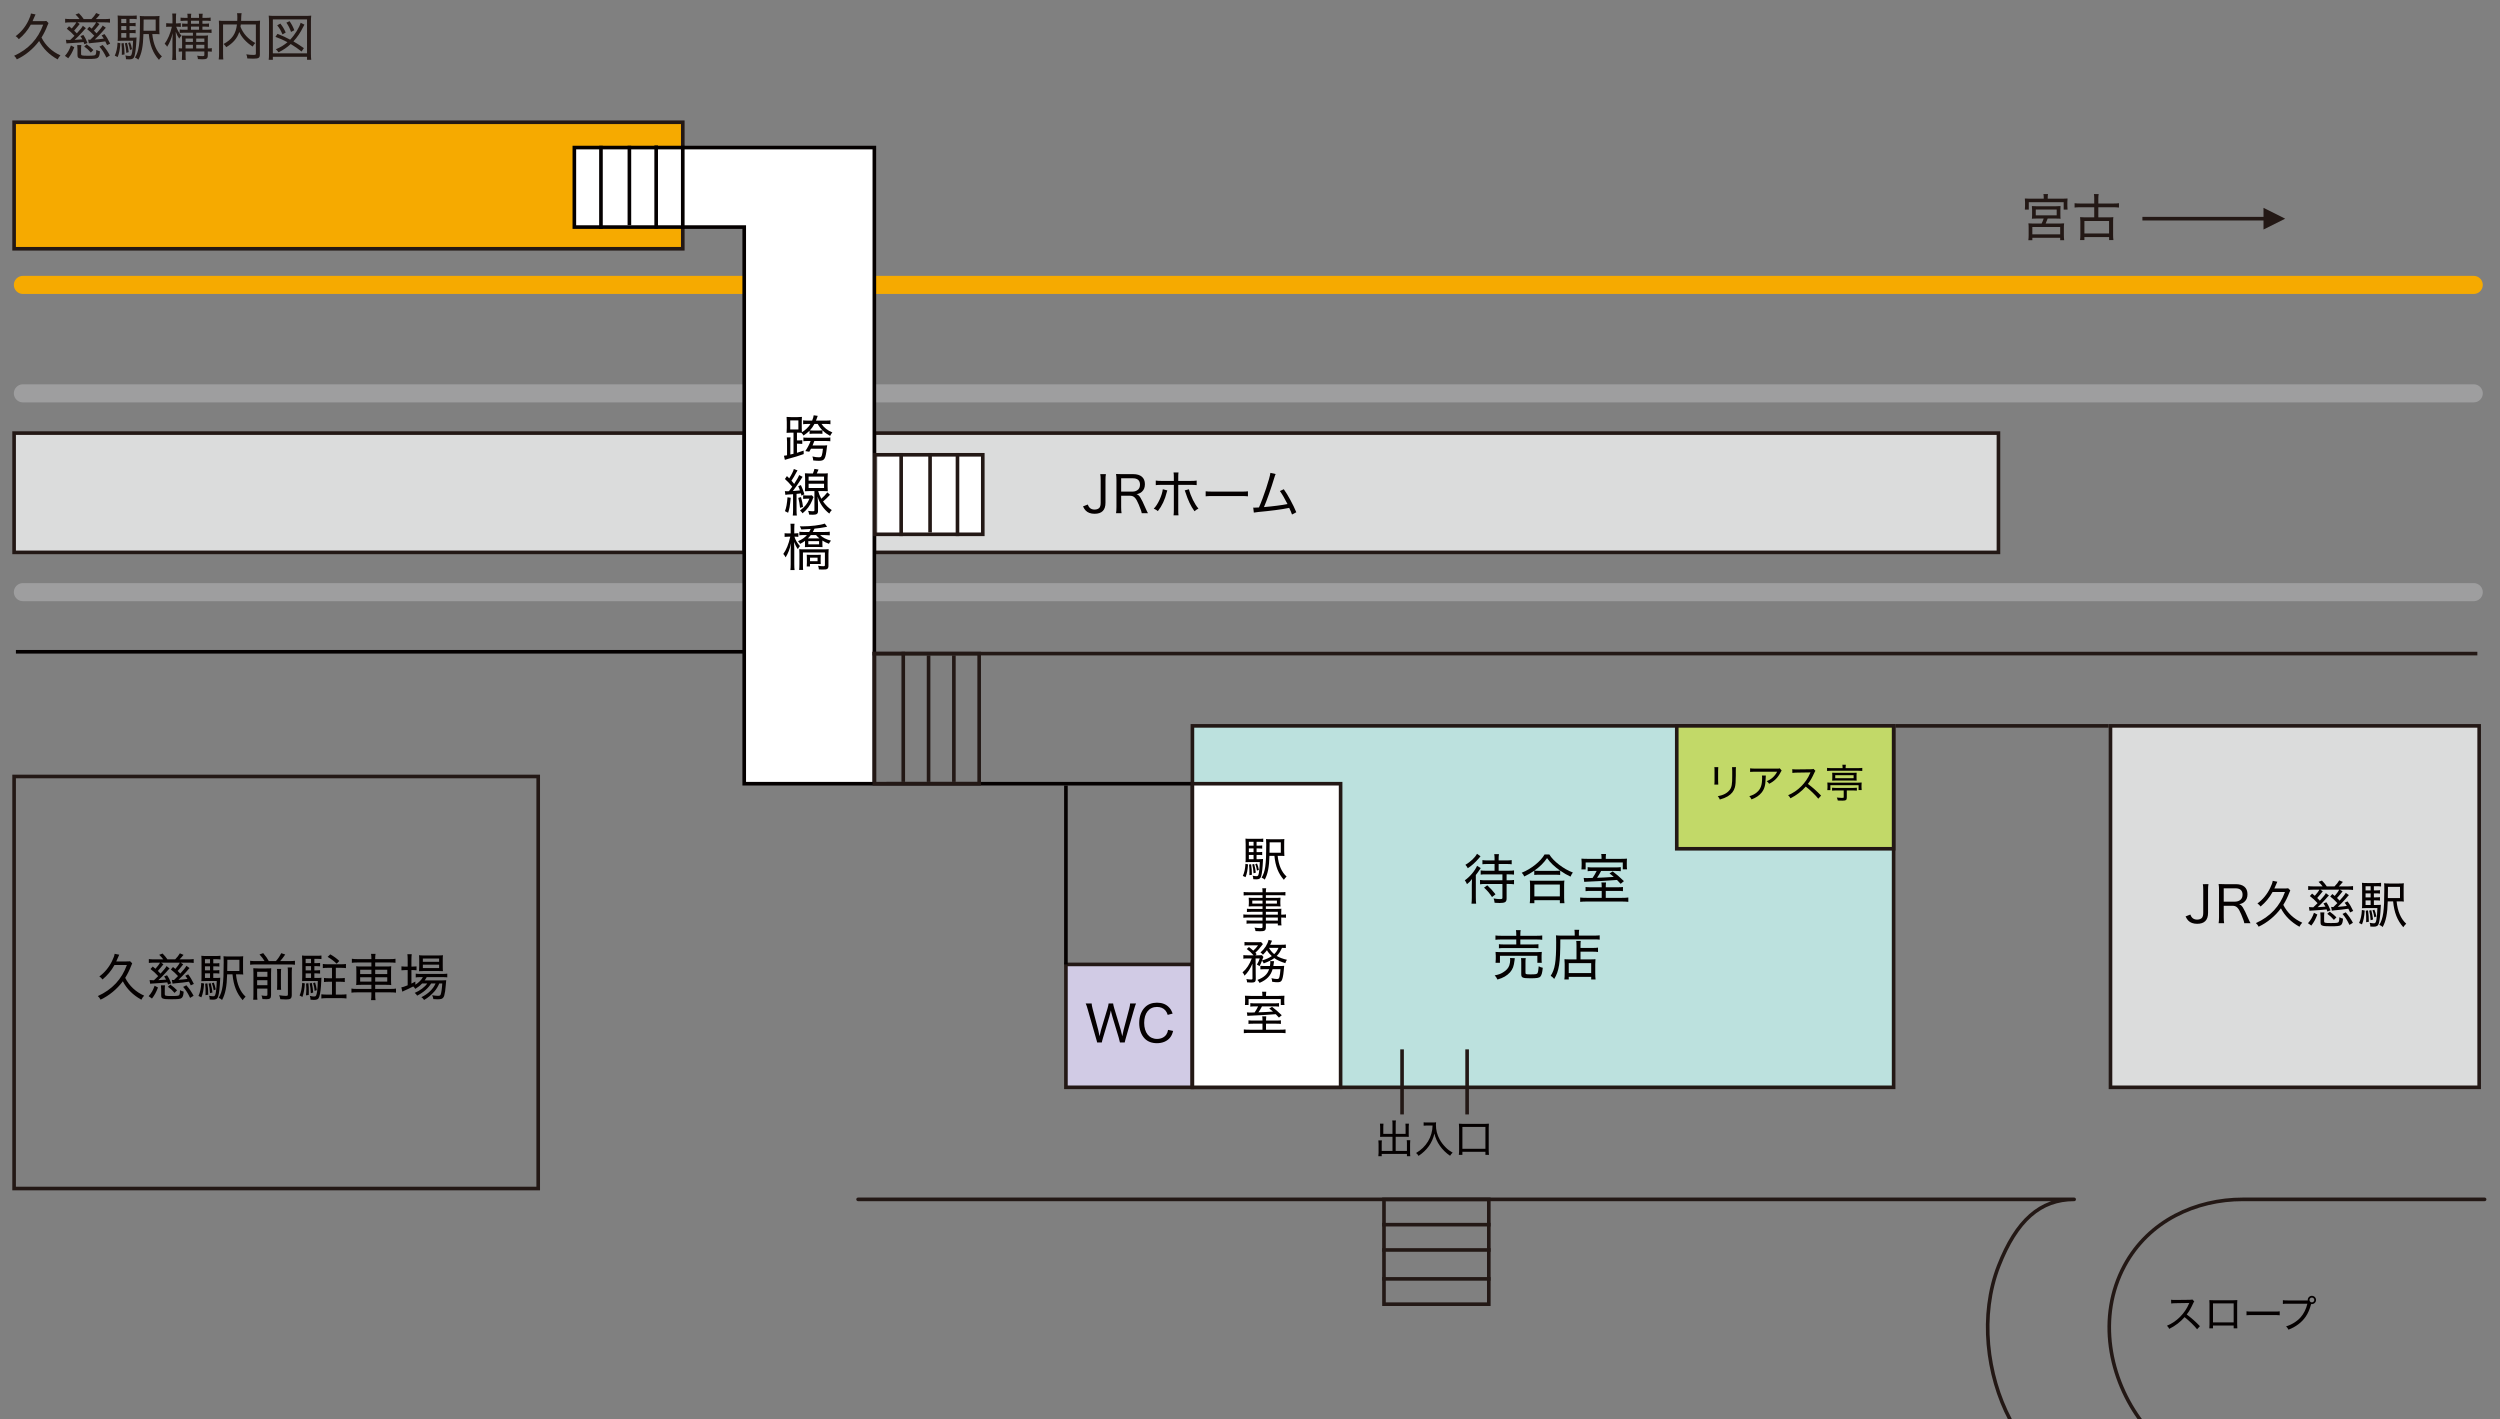 <?xml version="1.0" encoding="utf-8"?>
<!-- Generator: Adobe Illustrator 15.1.0, SVG Export Plug-In . SVG Version: 6.00 Build 0)  -->
<!DOCTYPE svg PUBLIC "-//W3C//DTD SVG 1.1//EN" "http://www.w3.org/Graphics/SVG/1.1/DTD/svg11.dtd">
<svg version="1.1" id="レイヤー_1" xmlns="http://www.w3.org/2000/svg" xmlns:xlink="http://www.w3.org/1999/xlink" x="0px"
	 y="0px" width="691.667px" height="392.654px" viewBox="0 0 691.667 392.654" enable-background="new 0 0 691.667 392.654"
	 xml:space="preserve">
<rect x="0" y="0" width="691.667" height="392.654" fill="#808080" stroke="none"/>
<g>
	<line fill="none" stroke="#040000" x1="4.403" y1="180.325" x2="206.403" y2="180.325"/>
	<rect x="3.903" y="119.825" fill="#DBDCDC" stroke="#231815" width="202" height="33"/>
	<rect x="241.903" y="119.825" fill="#DBDCDC" stroke="#231815" width="311" height="33"/>
	
		<line fill="none" stroke="#9E9E9F" stroke-width="5" stroke-linecap="round" stroke-linejoin="round" x1="6.333" y1="163.825" x2="684.403" y2="163.825"/>
	
		<line fill="none" stroke="#9E9E9F" stroke-width="5" stroke-linecap="round" stroke-linejoin="round" x1="6.333" y1="108.825" x2="684.403" y2="108.825"/>
	
		<line fill="none" stroke="#F6AA00" stroke-width="5" stroke-linecap="round" stroke-linejoin="round" x1="6.333" y1="78.825" x2="684.403" y2="78.825"/>
	<g>
		<path fill="#231815" d="M8.516,6.831c-0.84,1.541-2.003,2.928-3.32,4.006c-0.238-0.336-0.532-0.616-0.869-0.84
			c1.429-1.022,2.676-2.521,3.502-4.23C8.264,4.87,8.474,4.282,8.558,3.736l1.274,0.252c-0.112,0.21-0.14,0.266-0.294,0.658
			C9.356,5.081,9.202,5.444,9.006,5.851h2.689c0.56,0,0.854-0.014,1.135-0.056l0.588,0.588c-0.126,0.267-0.154,0.322-0.336,0.785
			c-0.392,1.051-0.966,2.199-1.597,3.222c1.106,2.199,2.899,3.88,5.239,4.931c-0.308,0.308-0.574,0.701-0.771,1.121
			c-2.297-1.261-4.048-2.998-5.127-5.099c-1.611,2.171-3.768,3.95-6.163,5.084c-0.238-0.448-0.42-0.7-0.756-0.994
			c3.964-1.807,6.625-4.651,8.04-8.601H8.516z"/>
		<path fill="#231815" d="M17.963,15.46c0.771-0.854,1.233-1.653,1.653-2.886l0.938,0.49c-0.546,1.387-0.896,2.045-1.667,3.054
			L17.963,15.46z M18.229,11.005c0.322,0.042,0.686,0.056,1.19,0.056c0.14-0.126,0.266-0.252,0.42-0.392
			c0.168-0.168,0.406-0.406,0.77-0.756c-0.714-0.785-1.218-1.261-2.129-1.961l0.616-0.687c0.42,0.336,0.561,0.448,0.756,0.616
			c0.49-0.532,1.093-1.331,1.261-1.695H19.49c-0.588,0-1.037,0.028-1.471,0.084V5.192c0.42,0.056,0.854,0.084,1.499,0.084h2.493
			c-0.266-0.378-0.672-0.826-1.121-1.261l0.938-0.35C22.39,4.24,22.852,4.8,23.16,5.276h2.143c0.56-0.56,0.966-1.079,1.303-1.667
			l1.008,0.42c-0.392,0.504-0.771,0.938-1.106,1.247h2.437c0.588,0,1.079-0.028,1.485-0.084v1.079
			c-0.406-0.056-0.882-0.084-1.471-0.084h-2.157l0.729,0.462c-0.154,0.196-0.196,0.238-0.448,0.56
			c-0.364,0.476-0.869,1.051-1.093,1.275c0.336,0.322,0.504,0.49,0.729,0.728c0.854-0.924,1.569-1.835,1.695-2.143l0.869,0.616
			l-0.084,0.098l-0.098,0.084c-0.014,0.028-0.07,0.084-0.154,0.182c-0.042,0.042-0.266,0.308-0.686,0.799
			c-0.672,0.756-1.233,1.316-2.045,2.087c1.009-0.07,1.891-0.154,2.494-0.252c-0.182-0.309-0.28-0.462-0.603-0.883l0.798-0.378
			c0.617,0.826,1.051,1.541,1.569,2.647l-0.854,0.406c-0.224-0.49-0.308-0.672-0.49-1.023c-1.134,0.182-2.451,0.336-3.922,0.462
			c-0.28,0.014-0.462,0.042-0.63,0.084l-0.21-1.05c0.168,0.028,0.308,0.042,0.448,0.042h0.168l0.574-0.561
			c0.21-0.21,0.266-0.252,0.532-0.532c-0.56-0.63-1.345-1.345-1.975-1.821l0.588-0.687c0.35,0.28,0.462,0.364,0.658,0.532
			c0.477-0.532,1.051-1.331,1.233-1.737h-5.197l0.658,0.448c-0.252,0.294-0.49,0.602-0.742,0.911
			c-0.322,0.406-0.519,0.644-0.798,0.938c0.406,0.378,0.434,0.42,0.742,0.742c0.938-1.022,1.471-1.681,1.653-2.087l0.854,0.658
			c-0.308,0.294-0.378,0.364-1.135,1.232c-0.532,0.617-1.345,1.429-1.989,2.003c1.022-0.056,1.471-0.084,2.157-0.154
			c-0.196-0.364-0.309-0.546-0.546-0.882l0.798-0.322c0.448,0.63,0.798,1.303,1.148,2.227l-0.868,0.336
			c-0.07-0.21-0.126-0.392-0.21-0.603c-0.812,0.112-1.807,0.196-3.264,0.28c-0.938,0.056-0.966,0.056-1.134,0.07
			c-0.028,0-0.07,0-0.336,0.042L18.229,11.005z M22.501,12.462c-0.056,0.364-0.07,0.7-0.07,1.106v1.289
			c0,0.519,0.154,0.561,1.877,0.561c1.485,0,1.933-0.056,2.101-0.252c0.154-0.196,0.238-0.63,0.238-1.359
			c0.266,0.154,0.644,0.294,1.008,0.392c-0.07,1.037-0.238,1.527-0.602,1.793c-0.336,0.252-0.967,0.322-2.858,0.322
			c-1.373,0-1.849-0.042-2.269-0.196c-0.364-0.126-0.49-0.364-0.49-0.924v-1.541c0-0.378-0.028-0.77-0.07-1.19H22.501z
			 M25.135,14.549c-0.7-0.798-1.064-1.134-1.835-1.681l0.672-0.603c0.911,0.672,1.135,0.854,1.863,1.569L25.135,14.549z
			 M29.436,15.936c-0.617-1.303-1.079-2.045-1.919-3.04l0.896-0.448c0.911,1.079,1.387,1.779,1.989,2.899L29.436,15.936z"/>
		<path fill="#231815" d="M33.308,11.958c-0.126,1.793-0.336,2.802-0.756,3.824l-0.798-0.378c0.462-1.008,0.7-2.115,0.771-3.6
			L33.308,11.958z M35.843,10.417h0.672c0.645,0,0.98-0.014,1.261-0.056c-0.014,0.14-0.028,0.21-0.028,0.476
			c-0.084,2.101-0.294,3.88-0.532,4.665c-0.21,0.687-0.574,0.924-1.443,0.924c-0.294,0-0.504-0.014-0.924-0.042v-0.126
			c0-0.308-0.056-0.616-0.182-0.911c0.519,0.098,0.882,0.14,1.191,0.14c0.406,0,0.532-0.196,0.7-1.079
			c0.14-0.812,0.21-1.793,0.252-3.138h-2.983c-0.574,0-0.812,0.014-1.289,0.042c0.042-0.308,0.056-0.658,0.056-1.415V5.921
			c0-0.854-0.014-1.219-0.056-1.639c0.42,0.056,0.784,0.07,1.555,0.07h2.283c0.645,0,0.98-0.014,1.457-0.07v1.023
			c-0.434-0.056-0.742-0.07-1.274-0.07h-0.714v1.148h0.518c0.532,0,0.841-0.014,1.163-0.07v0.966c-0.35-0.056-0.672-0.07-1.163-0.07
			h-0.518v1.106h0.518c0.532,0,0.841-0.014,1.163-0.07v0.966c-0.364-0.056-0.658-0.07-1.163-0.07h-0.518V10.417z M34.947,5.234
			h-1.401v1.148h1.401V5.234z M34.947,7.209h-1.401v1.106h1.401V7.209z M33.546,9.143v1.274h1.401V9.143H33.546z M34.218,11.916
			c0.182,1.233,0.224,1.919,0.238,3.152L33.7,15.18c0.014-0.434,0.014-0.574,0.014-0.868c0-0.854-0.028-1.443-0.112-2.312
			L34.218,11.916z M35.129,11.846c0.196,0.7,0.392,1.751,0.49,2.591l-0.672,0.196c-0.056-0.98-0.196-1.905-0.392-2.647
			L35.129,11.846z M35.983,11.72c0.238,0.533,0.378,1.051,0.546,1.877l-0.561,0.238c-0.14-0.826-0.266-1.331-0.504-1.947
			L35.983,11.72z M42.133,9.423c0.266,2.731,1.176,4.847,2.661,6.177c-0.308,0.28-0.588,0.616-0.812,0.966
			c-1.653-1.863-2.521-4.048-2.815-7.144h-1.485c-0.084,3.375-0.49,5.435-1.401,7.088c-0.28-0.252-0.532-0.42-0.938-0.588
			c1.093-1.779,1.387-3.852,1.387-9.819c0-0.883-0.014-1.317-0.056-1.695c0.42,0.056,0.798,0.07,1.555,0.07h2.396
			c0.77,0,1.121-0.014,1.513-0.07c-0.042,0.35-0.056,0.644-0.056,1.526v2.031c0,0.798,0.014,1.163,0.056,1.513
			c-0.266-0.042-0.672-0.056-1.317-0.056H42.133z M43.071,8.498V5.402h-3.334v0.687c0,0.714,0,0.714-0.028,1.919v0.49H43.071z"/>
		<path fill="#231815" d="M48.75,7.392c0.35,0.995,0.911,1.947,1.457,2.465c-0.252,0.238-0.406,0.434-0.617,0.827
			c-0.378-0.519-0.7-1.149-0.966-1.905c0.028,0.561,0.056,1.401,0.056,2.129v4.02c0,0.756,0.028,1.247,0.084,1.653H47.63
			c0.056-0.42,0.084-0.953,0.084-1.653v-3.572c0-0.63,0.028-1.331,0.098-2.199c-0.406,1.555-0.896,2.745-1.569,3.782
			c-0.168-0.308-0.322-0.504-0.687-0.84c0.869-1.163,1.569-2.801,2.003-4.707h-0.63c-0.406,0-0.729,0.014-0.953,0.056V6.411
			c0.266,0.042,0.519,0.056,0.953,0.056h0.784V5.192c0-0.771-0.028-1.148-0.07-1.457h1.106c-0.056,0.336-0.07,0.756-0.07,1.442
			v1.289h0.448c0.392,0,0.63-0.014,0.896-0.056v1.037c-0.294-0.042-0.519-0.056-0.883-0.056H48.75z M51.062,9.059
			c-0.617,0-0.925,0.014-1.345,0.07V8.162c0.406,0.056,0.7,0.07,1.303,0.07h0.882V7.364h-0.364c-0.504,0-0.784,0.014-1.148,0.056
			v-0.91c0.336,0.042,0.672,0.056,1.163,0.056h0.35V5.739h-0.729c-0.504,0-0.854,0.014-1.219,0.056V4.87
			c0.364,0.056,0.672,0.07,1.219,0.07h0.729c0-0.588-0.028-0.911-0.084-1.149h1.106c-0.056,0.238-0.084,0.561-0.084,1.149h2.227
			c0-0.701-0.014-0.911-0.084-1.149h1.107c-0.056,0.28-0.084,0.687-0.084,1.149h1.065c0.518,0,0.84-0.028,1.205-0.084v0.952
			c-0.406-0.056-0.645-0.07-1.205-0.07h-1.065v0.826h0.687c0.476,0,0.798-0.014,1.135-0.07v0.924
			c-0.336-0.042-0.603-0.056-1.135-0.056h-0.687v0.868h1.177c0.588,0,0.953-0.028,1.345-0.084v0.98
			c-0.448-0.056-0.729-0.07-1.345-0.07h-2.899v0.812h1.933c0.574,0,0.994-0.014,1.345-0.07c-0.056,0.322-0.07,0.743-0.07,1.415
			v2.185c0.546,0,0.785-0.014,1.107-0.084v0.98c-0.351-0.042-0.603-0.056-1.107-0.056v1.009c0,0.938-0.28,1.163-1.471,1.163
			c-0.336,0-0.812-0.014-1.261-0.056c-0.014-0.238-0.112-0.7-0.21-0.938c0.602,0.084,0.98,0.112,1.443,0.112
			c0.462,0,0.546-0.056,0.546-0.364v-0.925h-5.197v0.743c0,0.924,0.014,1.163,0.056,1.597h-1.079
			c0.042-0.476,0.056-0.812,0.056-1.597v-0.743c-0.35,0-0.687,0.028-0.924,0.07v-0.98c0.21,0.042,0.518,0.07,0.924,0.07V11.16
			c0-0.588-0.014-0.84-0.056-1.317c0.322,0.014,0.812,0.028,1.485,0.028h1.569V9.059H51.062z M53.373,10.669h-2.031v0.924h2.031
			V10.669z M53.373,12.392h-2.031v1.009h2.031V12.392z M55.068,6.565V5.739h-2.227v0.826H55.068z M55.068,8.232V7.364h-2.227v0.868
			H55.068z M56.539,11.594v-0.924h-2.255v0.924H56.539z M56.539,13.401v-1.009h-2.255v1.009H56.539z"/>
		<path fill="#231815" d="M66.617,6.775c-0.028,0.266-0.042,0.406-0.084,0.63c0.756,1.919,2.129,3.432,4.104,4.496
			c-0.252,0.224-0.56,0.645-0.728,0.981c-1.737-1.093-3.082-2.578-3.712-4.048c-0.546,1.737-1.709,3.096-3.6,4.216
			c-0.126-0.238-0.462-0.63-0.743-0.883c2.354-1.26,3.418-2.829,3.698-5.393h-3.838v8.096c0,0.812,0.014,1.219,0.07,1.583h-1.275
			c0.07-0.462,0.098-0.938,0.098-1.597V7c0-0.561-0.014-0.938-0.056-1.289c0.477,0.056,0.854,0.07,1.457,0.07h3.628
			c0.028-0.546,0.028-0.658,0.028-0.896c0-0.561-0.014-0.84-0.084-1.233h1.275c-0.056,0.252-0.098,0.561-0.112,1.023l-0.028,0.882
			v0.224h3.768c0.63,0,1.008-0.014,1.471-0.07c-0.042,0.392-0.056,0.714-0.056,1.274v8.068c0,0.98-0.308,1.177-1.905,1.177
			c-0.532,0-0.911-0.014-1.569-0.056c-0.042-0.462-0.126-0.771-0.28-1.148c0.672,0.112,1.261,0.168,1.891,0.168
			c0.658,0,0.756-0.042,0.756-0.378v-8.04H66.617z"/>
		<path fill="#231815" d="M74.341,16.539c0.056-0.406,0.084-0.854,0.084-1.737V6.033c0-0.672-0.028-1.163-0.084-1.709
			c0.518,0.056,0.911,0.07,1.639,0.07h8.461c0.728,0,1.134-0.014,1.667-0.07c-0.07,0.561-0.084,0.995-0.084,1.709v8.797
			c0,0.854,0.028,1.303,0.084,1.709h-1.163v-0.827H75.49v0.827H74.341z M75.49,14.76h9.455V5.36H75.49V14.76z M83.432,14.255
			c-1.092-0.854-1.779-1.331-2.998-2.073c-0.995,0.924-2.017,1.625-3.376,2.297c-0.224-0.336-0.504-0.658-0.742-0.854
			c1.261-0.519,2.213-1.106,3.222-1.947c-1.121-0.602-2.017-0.994-3.334-1.484l0.575-0.827c1.485,0.588,2.283,0.953,3.501,1.611
			c1.247-1.275,2.578-3.404,2.9-4.679l1.05,0.519C84.119,7,84.035,7.14,83.88,7.448c-0.729,1.527-1.681,2.927-2.704,4.006
			c0.925,0.533,1.877,1.149,2.9,1.863L83.432,14.255z M78.151,9.521C77.703,8.428,77.395,7.896,76.694,7l0.869-0.477
			c0.658,0.841,1.037,1.471,1.485,2.479L78.151,9.521z M80.519,8.834c-0.322-0.953-0.729-1.779-1.289-2.563l0.882-0.406
			c0.574,0.812,0.938,1.513,1.317,2.507L80.519,8.834z"/>
	</g>
	<rect x="126.903" y="39.825" fill="#FFFFFF" width="29" height="22"/>
	<rect x="126.903" y="39.825" fill="none" stroke="#040000" width="29" height="22"/>
	<line fill="none" stroke="#040000" x1="141.903" y1="62.325" x2="141.903" y2="39.325"/>
	<line fill="none" stroke="#040000" x1="148.903" y1="62.325" x2="148.903" y2="39.325"/>
	<line fill="none" stroke="#040000" x1="134.903" y1="62.325" x2="134.903" y2="39.325"/>
	<rect x="3.903" y="33.825" fill="#F6AA00" stroke="#231815" width="185" height="35"/>
	<rect x="158.903" y="40.825" fill="#FFFFFF" width="30" height="22"/>
	<rect x="158.903" y="40.825" fill="none" stroke="#040000" width="30" height="22"/>
	<line fill="none" stroke="#040000" x1="174.131" y1="62.325" x2="174.131" y2="40.325"/>
	<line fill="none" stroke="#040000" x1="181.541" y1="63.243" x2="181.541" y2="40.243"/>
	<line fill="none" stroke="#040000" x1="166.265" y1="63.325" x2="166.265" y2="40.325"/>
	<polyline fill="#FFFFFF" stroke="#040000" points="330.403,216.825 205.903,216.825 205.903,62.825 188.903,62.825 188.903,40.825 
		241.903,40.825 241.903,216.325 	"/>
	<line fill="none" stroke="#231815" x1="241.403" y1="180.825" x2="685.403" y2="180.825"/>
	<rect x="241.903" y="180.825" fill="none" stroke="#231815" stroke-miterlimit="10" width="29" height="36"/>
	<line fill="none" stroke="#231815" x1="256.903" y1="216.325" x2="256.903" y2="181.325"/>
	<line fill="none" stroke="#231815" x1="263.903" y1="216.325" x2="263.903" y2="181.325"/>
	<line fill="none" stroke="#231815" x1="249.903" y1="216.325" x2="249.903" y2="180.325"/>
	<rect x="294.903" y="266.825" fill="#D1CBE5" stroke="#231815" width="35" height="34"/>
	<g>
		<path fill="#040000" d="M307.962,277.62c0.028,0.294,0.154,0.812,0.322,1.387l1.793,5.925c0.07,0.267,0.224,0.869,0.42,1.766
			c0.182-0.896,0.294-1.471,0.364-1.737l1.555-5.869c0.14-0.519,0.252-1.177,0.252-1.471h1.639c-0.196,0.448-0.294,0.757-0.546,1.61
			l-2.227,7.774l-0.21,0.757c-0.098,0.322-0.112,0.42-0.154,0.658h-1.317c-0.042-0.238-0.098-0.462-0.35-1.373l-1.751-5.812
			c-0.238-0.827-0.308-1.121-0.406-1.667c-0.14,0.63-0.196,0.868-0.42,1.667l-1.737,5.812c-0.238,0.799-0.308,1.079-0.35,1.373
			h-1.303c-0.028-0.154-0.042-0.196-0.07-0.336l-0.084-0.309l-0.224-0.771l-2.228-7.774c-0.21-0.77-0.364-1.204-0.56-1.61h1.653
			c0.014,0.364,0.112,0.91,0.266,1.471l1.555,5.883c0.154,0.673,0.224,1.037,0.364,1.724c0.154-0.715,0.224-1.037,0.393-1.682
			l1.807-6.009c0.154-0.504,0.294-1.163,0.308-1.387H307.962z"/>
		<path fill="#040000" d="M323.068,280.786c-0.196-0.603-0.35-0.883-0.644-1.233c-0.532-0.63-1.345-0.966-2.325-0.966
			c-2.186,0-3.544,1.694-3.544,4.412s1.387,4.44,3.558,4.44c1.093,0,2.017-0.435,2.55-1.19c0.266-0.393,0.392-0.715,0.504-1.317
			l1.401,0.295c-0.252,0.896-0.462,1.358-0.854,1.849c-0.798,0.994-2.087,1.541-3.642,1.541c-1.387,0-2.549-0.435-3.362-1.274
			c-0.98-0.995-1.527-2.536-1.527-4.301c0-1.835,0.588-3.404,1.653-4.427c0.826-0.798,1.919-1.204,3.25-1.204
			c1.345,0,2.409,0.378,3.208,1.162c0.533,0.505,0.799,0.953,1.135,1.85L323.068,280.786z"/>
	</g>
	<rect x="329.903" y="200.825" fill="#BCE1DE" stroke="#231815" width="194" height="100"/>
	<g>
		<path fill="#040000" d="M407.199,244.906c0-0.6,0.015-0.99,0.045-1.71c-0.405,0.57-0.75,0.93-1.381,1.425
			c-0.239-0.555-0.299-0.66-0.6-1.064c1.395-0.96,2.85-2.7,3.391-4.021l1.02,0.631c-0.12,0.135-0.18,0.225-0.42,0.614
			c-0.256,0.405-0.465,0.69-0.945,1.306v6.164c0,0.795,0.03,1.365,0.09,1.755h-1.289c0.06-0.449,0.09-0.989,0.09-1.755V244.906z
			 M409.088,237.526c-0.945,1.11-1.966,2.025-3,2.686c-0.149-0.315-0.42-0.721-0.66-0.945c1.425-0.84,2.7-2.04,3.21-3.06
			l0.975,0.689c-0.045,0.061-0.09,0.105-0.119,0.15L409.088,237.526z M411.578,239.042c-0.615,0-1.02,0.015-1.439,0.074v-1.154
			c0.42,0.06,0.824,0.09,1.455,0.09h1.904v-0.54c0-0.435-0.029-0.795-0.09-1.2h1.305c-0.06,0.391-0.09,0.72-0.09,1.2v0.54h2.16
			c0.63,0,1.035-0.03,1.455-0.09v1.154c-0.391-0.06-0.811-0.074-1.439-0.074h-2.176v1.859h2.73c0.66,0,1.125-0.03,1.529-0.09v1.17
			c-0.42-0.045-0.84-0.075-1.515-0.075h-0.54v1.635h0.555c0.66,0,1.065-0.015,1.5-0.09v1.2c-0.375-0.06-0.885-0.09-1.5-0.09h-0.555
			v4.02c0,0.976-0.42,1.245-1.949,1.245c-0.42,0-0.735-0.015-1.365-0.06c-0.045-0.45-0.15-0.841-0.285-1.2
			c0.57,0.104,1.305,0.18,1.62,0.18c0.704,0,0.825-0.045,0.825-0.36v-3.824h-4.68c-0.631,0-1.021,0.015-1.516,0.09v-1.2
			c0.45,0.075,0.84,0.09,1.471,0.09h4.725v-1.635h-4.561c-0.645,0-1.035,0.016-1.455,0.075v-1.17c0.405,0.06,0.811,0.09,1.455,0.09
			h2.385v-1.859H411.578z M412.792,248.176c-0.689-1.064-1.364-1.845-2.205-2.595l0.886-0.645c0.854,0.78,1.47,1.455,2.28,2.49
			L412.792,248.176z"/>
		<path fill="#040000" d="M424.478,240.901c-1.035,0.705-1.77,1.125-2.775,1.59c-0.135-0.359-0.299-0.614-0.689-1.035
			c2.625-1.05,5.25-3.149,6.314-5.055h1.32c1.109,1.86,3.96,4.05,6.51,4.995c-0.27,0.36-0.48,0.72-0.645,1.14
			c-0.945-0.435-1.936-1.005-2.865-1.665v1.2c-0.33-0.045-0.721-0.06-1.29-0.06h-4.68c-0.465,0-0.854,0.015-1.2,0.06V240.901z
			 M423.234,249.886c0.06-0.479,0.09-0.899,0.09-1.5v-3.374c0-0.57-0.016-0.976-0.076-1.396c0.315,0.045,0.646,0.061,1.201,0.061
			h7.169c0.556,0,0.886-0.016,1.2-0.061c-0.061,0.405-0.075,0.795-0.075,1.396v3.374c0,0.615,0.03,1.051,0.091,1.5h-1.275v-0.84
			h-7.05v0.84H423.234z M430.358,240.932c0.585,0,0.96-0.015,1.274-0.061c-1.514-1.05-2.76-2.234-3.614-3.465
			c-0.944,1.351-1.979,2.386-3.51,3.465c0.284,0.046,0.659,0.061,1.185,0.061H430.358z M424.508,247.996h7.05v-3.27h-7.05V247.996z"
			/>
		<path fill="#040000" d="M447.443,245.477c0.795,0,1.109-0.016,1.575-0.075v1.155c-0.466-0.061-0.841-0.075-1.591-0.075h-3.164
			v1.92h4.365c0.93,0,1.395-0.03,1.875-0.09v1.199c-0.57-0.06-1.08-0.09-1.98-0.09h-9.375c-0.885,0-1.395,0.03-1.965,0.09v-1.199
			c0.495,0.06,0.945,0.09,1.891,0.09h4.064v-1.92h-2.865c-0.765,0-1.14,0.015-1.604,0.075v-1.155c0.465,0.06,0.75,0.075,1.604,0.075
			h2.865v-0.165c0-0.45-0.03-0.795-0.09-1.17h1.289c-0.045,0.359-0.074,0.705-0.074,1.154v0.181H447.443z M443.093,237.287
			c0-0.36-0.03-0.676-0.09-1.006h1.334c-0.045,0.301-0.074,0.615-0.074,0.99v0.345h3.914c1.006,0,1.351-0.015,1.965-0.06
			c-0.045,0.345-0.059,0.555-0.059,1.095v0.766c0,0.435,0.014,0.765,0.074,1.095h-1.186v-1.89h-10.273v1.904h-1.17l0.015-0.225
			l0.015-0.15c0.016-0.135,0.03-0.479,0.03-0.779v-0.796c0-0.404-0.015-0.645-0.06-1.02c0.494,0.045,0.989,0.06,1.859,0.06h3.705
			V237.287z M441.023,240.962c-0.914,0-1.365,0.015-1.77,0.074v-1.125c0.449,0.061,0.765,0.075,1.68,0.075h5.775
			c0.93,0,1.274-0.015,1.709-0.075v1.125c-0.479-0.06-0.795-0.074-1.68-0.074h-3.765c-0.39,0.765-0.69,1.274-1.125,1.89
			c0.915-0.015,3.555-0.15,4.635-0.24c-0.435-0.39-0.614-0.54-1.185-0.96l0.885-0.555c1.17,0.885,1.77,1.41,3.104,2.685l-0.899,0.75
			c-0.51-0.57-0.66-0.734-1.021-1.08c-1.815,0.165-5.999,0.405-8.52,0.495c-0.255,0.015-0.3,0.015-0.54,0.045l-0.15-1.109
			c0.375,0.045,0.511,0.045,1.006,0.045c0.404,0,0.734,0,1.455-0.03c0.404-0.57,0.824-1.305,1.125-1.935H441.023z"/>
		<path fill="#040000" d="M419.093,265.097c-0.045,0.21-0.061,0.404-0.075,0.63c-0.21,1.635-0.465,2.354-1.229,3.27
			c-0.885,0.96-1.891,1.545-3.495,2.01c-0.21-0.479-0.435-0.795-0.765-1.154c1.109-0.21,1.619-0.405,2.31-0.825
			c0.944-0.57,1.47-1.17,1.739-1.935c0.15-0.436,0.24-1.021,0.24-1.485c0-0.165-0.015-0.36-0.045-0.555L419.093,265.097z
			 M419.498,258.662c0-0.615-0.015-0.945-0.09-1.32h1.305c-0.06,0.33-0.09,0.689-0.09,1.32v0.239h4.381
			c0.779,0,1.319-0.029,1.68-0.09v1.2c-0.45-0.061-0.961-0.09-1.665-0.09h-4.396v1.38h3.436c0.795,0,1.199-0.016,1.574-0.075v1.14
			c-0.449-0.06-0.795-0.074-1.574-0.074h-7.8c-0.72,0-1.11,0.015-1.56,0.074v-1.14c0.375,0.06,0.765,0.075,1.56,0.075h3.239v-1.38
			h-4.064c-0.765,0-1.154,0.015-1.695,0.09v-1.2c0.36,0.061,0.9,0.09,1.711,0.09h4.049V258.662z M413.768,266.371
			c0.046-0.345,0.06-0.614,0.06-1.05v-0.915c0-0.42-0.014-0.705-0.06-1.035c0.466,0.045,0.854,0.061,1.53,0.061h9.72
			c0.69,0,1.065-0.016,1.545-0.061c-0.046,0.315-0.06,0.57-0.06,1.005v0.931c0,0.45,0.014,0.765,0.06,1.064h-1.229v-1.935h-10.35
			v1.935H413.768z M422.048,269.102c0,0.435,0.149,0.479,1.41,0.479c1.319,0,1.694-0.06,1.889-0.3
			c0.166-0.225,0.271-0.795,0.361-1.95c0.239,0.165,0.764,0.36,1.124,0.42c-0.12,1.335-0.315,2.04-0.659,2.431
			c-0.33,0.375-0.976,0.479-2.73,0.479c-2.205,0-2.564-0.165-2.564-1.125v-3.24c0-0.659-0.016-0.93-0.075-1.215h1.319
			c-0.06,0.346-0.074,0.615-0.074,1.17V269.102z"/>
		<path fill="#040000" d="M435.667,258.241c0-0.435-0.029-0.72-0.074-1.005h1.32c-0.061,0.256-0.091,0.54-0.091,1.005v0.615h4.035
			c0.825,0,1.319-0.029,1.725-0.09v1.2c-0.405-0.061-0.915-0.075-1.71-0.075h-9.18c0,6.495-0.359,8.79-1.695,10.949
			c-0.329-0.39-0.479-0.524-0.975-0.869c1.186-1.801,1.516-3.84,1.516-9.24c0-1.035-0.016-1.455-0.061-1.95
			c0.495,0.046,1.02,0.075,1.635,0.075h3.555V258.241z M436.164,261.706c0-0.779-0.016-1.064-0.076-1.38h1.261
			c-0.06,0.301-0.075,0.601-0.075,1.396v0.54h3.345c0.735,0,1.17-0.03,1.5-0.09v1.215c-0.375-0.061-0.84-0.09-1.47-0.09h-3.375v2.13
			h2.85c0.615,0,0.915-0.016,1.29-0.061c-0.045,0.436-0.06,0.811-0.06,1.41v2.34c0,0.885,0.029,1.44,0.09,1.86h-1.215v-0.705h-6.21
			v0.705h-1.215c0.06-0.436,0.09-0.96,0.09-1.815v-2.475c0-0.601-0.015-0.9-0.06-1.32c0.375,0.045,0.689,0.061,1.289,0.061h2.041
			V261.706z M434.018,269.222h6.21v-2.761h-6.21V269.222z"/>
	</g>
	<rect x="242.903" y="125.825" fill="#FFFFFF" width="29" height="22"/>
	<rect x="242.032" y="125.825" fill="none" stroke="#231815" width="29.871" height="22"/>
	<line fill="none" stroke="#231815" x1="257.321" y1="147.325" x2="257.321" y2="125.325"/>
	<line fill="none" stroke="#231815" x1="264.903" y1="148.325" x2="264.903" y2="125.325"/>
	<line fill="none" stroke="#231815" x1="249.321" y1="148.325" x2="249.321" y2="125.325"/>
	<rect x="583.903" y="200.825" fill="#DBDCDC" stroke="#231815" width="102" height="100"/>
	<rect x="463.903" y="200.825" fill="#C2D968" stroke="#231815" width="60" height="34"/>
	<g>
		<path fill="#040000" d="M475.388,212.239c-0.033,0.242-0.044,0.594-0.044,1.034v2.695c0,0.562,0.011,0.825,0.044,1.111h-1.09
			c0.045-0.319,0.056-0.627,0.056-1.111v-2.685c0-0.539-0.011-0.748-0.056-1.045H475.388z M480.294,212.25
			c-0.044,0.286-0.055,0.495-0.055,1.078v1.243c0,1.618-0.077,2.641-0.253,3.257c-0.286,1.045-0.925,1.849-1.97,2.486
			c-0.572,0.341-1.154,0.583-2.2,0.892c-0.144-0.374-0.241-0.528-0.562-0.913c1.585-0.309,2.575-0.837,3.312-1.761
			c0.539-0.704,0.703-1.64,0.682-3.851v-1.342c0-0.616-0.011-0.825-0.044-1.09H480.294z"/>
		<path fill="#040000" d="M488.544,214.561c-0.033,0.198-0.033,0.198-0.044,0.804c-0.056,1.947-0.341,2.937-1.145,3.949
			c-0.671,0.814-1.54,1.397-2.772,1.859c-0.188-0.407-0.308-0.583-0.605-0.892c0.914-0.274,1.475-0.55,2.047-1.034
			c1.1-0.924,1.496-1.991,1.496-4.081c0-0.286-0.011-0.396-0.044-0.605H488.544z M492.923,213.175
			c-0.11,0.143-0.144,0.198-0.275,0.462c-0.748,1.496-1.771,2.52-3.19,3.212c-0.198-0.308-0.33-0.45-0.671-0.736
			c1.242-0.451,2.255-1.364,2.883-2.597h-6.117c-0.616,0-0.957,0.011-1.354,0.055v-1.001c0.385,0.055,0.704,0.077,1.375,0.077h5.854
			c0.682,0,0.748,0,0.968-0.077L492.923,213.175z"/>
		<path fill="#040000" d="M503.054,220.975c-0.66-0.88-2.289-2.453-3.466-3.355c-1.101,1.287-2.574,2.42-4.235,3.245
			c-0.198-0.385-0.319-0.55-0.639-0.869c2.619-1.045,4.973-3.399,6.084-6.072l0.044-0.1l0.033-0.065l0.022-0.066l-0.188,0.011
			h-0.109l-3.443,0.056c-0.628,0.011-0.902,0.033-1.266,0.088l-0.033-1.045c0.352,0.055,0.55,0.065,1.287,0.065l3.807-0.044
			c0.484-0.011,0.583-0.021,0.781-0.099l0.539,0.55c-0.1,0.11-0.221,0.309-0.319,0.55c-0.638,1.397-1.078,2.168-1.771,3.059
			c1.297,0.969,2.486,2.014,3.652,3.234L503.054,220.975z"/>
		<path fill="#040000" d="M509.785,212.294c0-0.274-0.021-0.494-0.065-0.726h0.968c-0.043,0.253-0.066,0.451-0.066,0.726v0.221h3.51
			c0.474,0,0.814-0.022,1.101-0.066v0.848c-0.353-0.044-0.66-0.056-1.111-0.056h-7.536c-0.439,0-0.759,0.012-1.1,0.056v-0.848
			c0.308,0.044,0.638,0.066,1.122,0.066h3.179V212.294z M505.56,218.609c0.033-0.253,0.045-0.462,0.045-0.748v-0.594
			c0-0.342-0.012-0.518-0.045-0.771c0.32,0.033,0.639,0.044,1.199,0.044h7.129c0.507,0,0.848-0.011,1.178-0.044
			c-0.033,0.286-0.044,0.396-0.044,0.737v0.594c0,0.275,0.011,0.518,0.044,0.759h-0.857v-1.342h-7.801v1.364H505.56z
			 M507.937,218.687c-0.396,0-0.748,0.021-1.067,0.055v-0.803c0.319,0.033,0.649,0.055,1.056,0.055h4.731
			c0.429,0,0.748-0.021,1.078-0.055v0.803c-0.319-0.033-0.683-0.055-1.078-0.055h-1.706v1.947c0,0.704-0.241,0.88-1.198,0.88
			c-0.451,0-0.847-0.011-1.298-0.033c-0.033-0.22-0.166-0.648-0.265-0.825c0.583,0.066,1.022,0.1,1.397,0.1
			c0.462,0,0.506-0.022,0.506-0.242v-1.826H507.937z M506.936,214.462c0-0.275-0.011-0.462-0.033-0.683
			c0.242,0.022,0.539,0.033,0.99,0.033h4.786c0.429,0,0.692-0.011,1-0.033c-0.021,0.198-0.032,0.342-0.032,0.639v0.913
			c0,0.318,0.011,0.462,0.032,0.648c-0.308-0.021-0.561-0.032-0.99-0.032h-4.829c-0.418,0-0.692,0.011-0.957,0.032
			c0.022-0.209,0.033-0.439,0.033-0.715V214.462z M507.75,215.298h5.083v-0.825h-5.083V215.298z"/>
	</g>
	<rect x="329.903" y="216.825" fill="#FFFFFF" width="41" height="84"/>
	<rect x="329.903" y="216.825" fill="none" stroke="#231815" width="41" height="84"/>
	<g>
		<path fill="#040000" d="M345.297,239.137c-0.117,1.664-0.312,2.6-0.702,3.549l-0.741-0.351c0.429-0.937,0.65-1.963,0.715-3.342
			L345.297,239.137z M347.65,237.707h0.624c0.599,0,0.91-0.014,1.17-0.053c-0.013,0.13-0.026,0.195-0.026,0.442
			c-0.077,1.95-0.272,3.601-0.493,4.329c-0.195,0.637-0.533,0.858-1.339,0.858c-0.273,0-0.469-0.014-0.858-0.039v-0.117
			c0-0.286-0.052-0.572-0.169-0.845c0.48,0.091,0.818,0.13,1.105,0.13c0.377,0,0.494-0.183,0.649-1.001
			c0.13-0.755,0.195-1.664,0.233-2.912h-2.769c-0.533,0-0.754,0.013-1.196,0.039c0.039-0.286,0.052-0.611,0.052-1.313v-3.692
			c0-0.793-0.013-1.131-0.052-1.521c0.39,0.052,0.728,0.064,1.443,0.064h2.119c0.598,0,0.91-0.013,1.352-0.064v0.948
			c-0.402-0.052-0.688-0.064-1.183-0.064h-0.663v1.066h0.48c0.494,0,0.781-0.014,1.08-0.065v0.897
			c-0.325-0.053-0.625-0.065-1.08-0.065h-0.48v1.027h0.48c0.494,0,0.781-0.014,1.08-0.065v0.897
			c-0.338-0.053-0.611-0.065-1.08-0.065h-0.48V237.707z M346.818,232.896h-1.3v1.066h1.3V232.896z M346.818,234.729h-1.3v1.027h1.3
			V234.729z M345.518,236.523v1.184h1.3v-1.184H345.518z M346.142,239.098c0.169,1.144,0.208,1.781,0.221,2.925l-0.702,0.104
			c0.013-0.403,0.013-0.533,0.013-0.807c0-0.793-0.026-1.339-0.104-2.145L346.142,239.098z M346.987,239.032
			c0.183,0.65,0.364,1.625,0.455,2.405l-0.624,0.183c-0.052-0.91-0.182-1.769-0.363-2.458L346.987,239.032z M347.78,238.916
			c0.222,0.493,0.351,0.975,0.507,1.741l-0.52,0.222c-0.13-0.768-0.247-1.235-0.469-1.808L347.78,238.916z M353.488,236.783
			c0.246,2.535,1.092,4.498,2.47,5.733c-0.286,0.26-0.546,0.572-0.755,0.897c-1.533-1.729-2.34-3.758-2.612-6.631h-1.378
			c-0.078,3.134-0.455,5.045-1.301,6.578c-0.26-0.233-0.494-0.39-0.871-0.546c1.015-1.65,1.287-3.575,1.287-9.113
			c0-0.818-0.013-1.222-0.052-1.573c0.39,0.053,0.741,0.065,1.443,0.065h2.224c0.715,0,1.039-0.013,1.403-0.065
			c-0.039,0.325-0.052,0.599-0.052,1.418v1.885c0,0.741,0.013,1.079,0.052,1.404c-0.247-0.039-0.624-0.053-1.222-0.053H353.488z
			 M354.359,235.926v-2.873h-3.095v0.637c0,0.663,0,0.663-0.026,1.781v0.455H354.359z"/>
		<path fill="#040000" d="M349.301,252.267h-3.094c-0.494,0-0.819,0.013-1.222,0.052v-0.91c0.312,0.052,0.65,0.065,1.248,0.065
			h3.068v-0.729h-2.77c-0.429,0-0.754,0.013-1.066,0.052c0.039-0.299,0.052-0.532,0.052-0.884v-0.649
			c0-0.352-0.013-0.572-0.052-0.897c0.312,0.039,0.624,0.052,1.079,0.052h2.757v-0.741h-3.744c-0.611,0-1.079,0.026-1.482,0.078
			v-0.975c0.364,0.052,0.754,0.078,1.521,0.078h3.705c0-0.533-0.026-0.807-0.078-1.105h1.092c-0.065,0.299-0.091,0.572-0.091,1.105
			h3.887c0.78,0,1.157-0.014,1.521-0.078v0.975c-0.43-0.052-0.857-0.078-1.469-0.078h-3.939v0.741h2.99
			c0.441,0,0.754-0.013,1.066-0.052c-0.039,0.325-0.053,0.521-0.053,0.897v0.649c0,0.377,0.014,0.56,0.053,0.884
			c-0.312-0.039-0.638-0.052-1.041-0.052h-3.016v0.729h2.86c0.741,0,1.065-0.014,1.43-0.053c-0.026,0.286-0.039,0.521-0.039,1.132
			v0.507c0.585,0,1.093-0.026,1.313-0.078v0.936c-0.247-0.038-0.65-0.064-1.313-0.064v0.845c0,0.65,0.013,0.988,0.078,1.326h-1.015
			v-0.52h-3.314v0.975c0,0.975-0.286,1.17-1.639,1.17c-0.299,0-0.52-0.013-1.234-0.052c-0.025-0.338-0.104-0.585-0.273-0.949
			c0.729,0.091,1.131,0.13,1.651,0.13c0.468,0,0.572-0.064,0.572-0.338v-0.936h-3.146c-0.598,0-0.923,0.013-1.274,0.064v-0.923
			c0.338,0.039,0.598,0.052,1.248,0.052h3.172v-0.845h-3.887c-0.715,0-1.092,0.013-1.417,0.064v-0.936
			c0.286,0.052,0.689,0.078,1.404,0.078h3.9V252.267z M346.466,249.172v0.832h2.835v-0.832H346.466z M350.224,250.004h3.055v-0.832
			h-3.055V250.004z M353.539,253.06v-0.793h-3.314v0.793H353.539z M350.224,254.697h3.314v-0.845h-3.314V254.697z"/>
		<path fill="#040000" d="M355.75,262.289c-0.273-0.039-0.559-0.052-1.066-0.052c-0.429,0.975-0.806,1.573-1.456,2.235
			c0.702,0.442,1.729,0.832,2.821,1.066c-0.221,0.325-0.312,0.494-0.441,0.937c-1.197-0.352-2.367-0.885-3.056-1.404
			c-0.624,0.494-1.69,1.026-2.925,1.469c-0.104-0.233-0.273-0.52-0.469-0.754c-0.246,0.65-0.429,1.066-0.701,1.534
			c-0.287-0.234-0.377-0.299-0.715-0.455c0.324-0.494,0.61-1.118,0.793-1.69h-1.158l0.053,5.733c0,0.702-0.286,0.937-1.17,0.937
			c-0.442,0-0.702-0.014-1.235-0.065c0.013-0.208-0.078-0.624-0.195-0.91c0.546,0.091,0.923,0.13,1.326,0.13
			c0.273,0,0.364-0.078,0.364-0.286l-0.014-4.095c-0.559,1.353-1.325,2.509-2.184,3.315c-0.156-0.403-0.299-0.624-0.559-0.91
			c1.105-0.923,1.924-2.171,2.561-3.849h-1.196c-0.546,0-0.832,0.014-1.131,0.078v-1.014c0.312,0.052,0.624,0.064,1.183,0.064h1.638
			c-0.572-0.676-1.144-1.209-1.885-1.741l0.611-0.547c0.52,0.403,0.806,0.638,1.196,1.001c0.559-0.493,0.897-0.87,1.326-1.481h-2.6
			c-0.507,0-0.858,0.025-1.157,0.064v-0.987c0.325,0.052,0.637,0.064,1.222,0.064h2.288c0.702,0,0.806,0,1.079-0.039l0.508,0.56
			c-0.117,0.13-0.144,0.155-0.287,0.363c-0.701,0.937-1.248,1.548-1.807,2.028l0.117,0.117l0.234,0.273l-0.326,0.324h0.871
			c0.442,0,0.689-0.013,0.924-0.039l0.416,0.508c-0.053,0.091-0.117,0.233-0.182,0.429c-0.053,0.156-0.104,0.299-0.156,0.442
			l-0.026,0.077c1.092-0.312,1.937-0.701,2.679-1.195c-0.572-0.521-1.041-1.079-1.34-1.639c-0.338,0.455-0.533,0.677-1.105,1.262
			c-0.207-0.273-0.363-0.403-0.688-0.624c1.144-0.976,1.963-2.263,2.236-3.484l0.962,0.221c-0.053,0.104-0.078,0.156-0.195,0.442
			c-0.117,0.26-0.182,0.416-0.312,0.688h3.028c0.572,0,0.963-0.025,1.301-0.064V262.289z M354.254,267.269
			c0.532,0,0.819-0.014,1.04-0.053c-0.014,0.169-0.053,0.572-0.117,1.235c-0.13,1.521-0.352,2.509-0.624,2.886
			c-0.221,0.3-0.521,0.416-1.118,0.416c-0.429,0-0.637-0.013-1.469-0.13c-0.026-0.39-0.064-0.571-0.195-0.987
			c0.729,0.169,1.145,0.221,1.561,0.221c0.429,0,0.559-0.144,0.688-0.78c0.104-0.441,0.144-0.819,0.247-1.937h-2.184
			c-0.508,1.78-1.6,2.938-3.614,3.796c-0.13-0.286-0.351-0.599-0.585-0.819c1.82-0.688,2.808-1.599,3.236-2.977h-1.261
			c-0.571,0-0.87,0.013-1.157,0.052v-0.976c0.312,0.039,0.572,0.053,1.196,0.053h1.443c0.078-0.455,0.104-0.741,0.104-1.132
			c0-0.104,0-0.13-0.026-0.233l1.079,0.025c-0.039,0.195-0.053,0.312-0.131,0.819c-0.025,0.182-0.039,0.299-0.078,0.521H354.254z
			 M351.095,262.237c0.273,0.571,0.818,1.234,1.43,1.742c0.547-0.521,0.871-1.015,1.184-1.742H351.095z"/>
		<path fill="#040000" d="M353.019,282.349c0.689,0,0.963-0.013,1.365-0.064v1.001c-0.402-0.052-0.729-0.065-1.378-0.065h-2.743
			v1.664h3.783c0.806,0,1.209-0.025,1.625-0.078v1.04c-0.494-0.052-0.936-0.077-1.717-0.077h-8.125
			c-0.767,0-1.209,0.025-1.703,0.077v-1.04c0.429,0.053,0.819,0.078,1.638,0.078h3.523v-1.664h-2.483
			c-0.663,0-0.988,0.014-1.391,0.065v-1.001c0.403,0.052,0.65,0.064,1.391,0.064h2.483v-0.143c0-0.39-0.026-0.689-0.078-1.014h1.117
			c-0.039,0.312-0.064,0.61-0.064,1.001v0.155H353.019z M349.25,275.251c0-0.312-0.026-0.585-0.078-0.871h1.156
			c-0.039,0.26-0.064,0.533-0.064,0.857v0.3h3.393c0.871,0,1.17-0.014,1.703-0.053c-0.039,0.3-0.052,0.481-0.052,0.949v0.663
			c0,0.377,0.013,0.663,0.065,0.949h-1.027v-1.638h-8.905v1.65h-1.014l0.013-0.194l0.013-0.131c0.013-0.116,0.026-0.416,0.026-0.676
			v-0.688c0-0.352-0.013-0.56-0.052-0.885c0.429,0.039,0.858,0.053,1.612,0.053h3.211V275.251z M347.455,278.436
			c-0.793,0-1.183,0.014-1.534,0.065v-0.976c0.39,0.053,0.663,0.065,1.456,0.065h5.006c0.806,0,1.105-0.013,1.482-0.065v0.976
			c-0.416-0.052-0.689-0.065-1.457-0.065h-3.263c-0.338,0.663-0.599,1.105-0.976,1.639c0.793-0.014,3.082-0.13,4.018-0.208
			c-0.377-0.338-0.533-0.469-1.027-0.832l0.768-0.481c1.014,0.768,1.534,1.223,2.691,2.327l-0.78,0.65
			c-0.442-0.494-0.572-0.638-0.884-0.937c-1.573,0.144-5.201,0.352-7.385,0.43c-0.221,0.013-0.26,0.013-0.468,0.038l-0.13-0.962
			c0.325,0.039,0.442,0.039,0.871,0.039c0.351,0,0.637,0,1.261-0.025c0.351-0.494,0.715-1.132,0.976-1.678H347.455z"/>
	</g>
	<line fill="none" stroke="#231815" x1="387.903" y1="308.325" x2="387.903" y2="290.325"/>
	<line fill="none" stroke="#231815" x1="405.903" y1="308.325" x2="405.903" y2="290.325"/>
	<g>
		<path fill="#040000" d="M385.259,311.016c0-0.506-0.021-0.759-0.076-1.022h1.033c-0.055,0.297-0.076,0.55-0.076,1.022v2.685h2.739
			v-2.013c0-0.309-0.011-0.551-0.044-0.814h0.969c-0.045,0.33-0.056,0.528-0.056,0.869v2.2c0,0.242,0.011,0.418,0.022,0.595
			c-0.287-0.012-0.474-0.022-0.705-0.022h-2.926v3.905h3.113v-2.024c0-0.385-0.011-0.671-0.055-0.935h0.979
			c-0.033,0.264-0.055,0.572-0.055,1.001v2.453c0,0.43,0.021,0.693,0.066,0.969h-0.936v-0.628h-6.975v0.628h-0.936
			c0.044-0.275,0.066-0.583,0.066-0.969v-2.398c0-0.418-0.012-0.715-0.055-1.001h0.979c-0.044,0.275-0.055,0.506-0.055,0.946v1.958
			h2.98v-3.905h-2.717c-0.23,0-0.439,0.011-0.715,0.022c0.011-0.231,0.021-0.407,0.021-0.595v-2.178
			c0-0.319-0.021-0.595-0.055-0.892h0.969c-0.033,0.22-0.045,0.495-0.045,0.836v1.991h2.541V311.016z"/>
		<path fill="#040000" d="M394.775,311.391c-0.231,0-0.528,0.021-0.902,0.055v-0.946c0.253,0.044,0.462,0.055,0.891,0.055h1.541
			c0.517,0,0.792-0.011,1.012-0.065c-0.033,0.286-0.044,0.462-0.044,0.726c0,1.431,0.33,2.718,1.013,3.982
			c0.429,0.804,0.979,1.529,1.683,2.233c0.616,0.627,1.013,0.925,1.937,1.475c-0.33,0.286-0.463,0.451-0.715,0.858
			c-2.223-1.496-3.829-3.773-4.335-6.15c-0.595,2.586-2.035,4.609-4.39,6.183c-0.165-0.318-0.396-0.583-0.682-0.803
			c2.827-1.639,4.499-4.434,4.564-7.602H394.775z"/>
		<path fill="#040000" d="M403.607,319.521c0.055-0.407,0.078-0.781,0.078-1.299v-6.149c0-0.484-0.012-0.792-0.056-1.188
			c0.385,0.044,0.66,0.056,1.199,0.056h5.907c0.539,0,0.814-0.012,1.199-0.056c-0.043,0.353-0.055,0.672-0.055,1.188v6.149
			c0,0.495,0.021,0.925,0.077,1.299h-0.99v-0.858h-6.37v0.858H403.607z M404.597,317.826h6.37v-6.04h-6.37V317.826z"/>
	</g>
	<g>
		<path fill="#040000" d="M305.962,131.178c-0.084,0.532-0.112,0.896-0.112,1.639v6.29c0,2.03-1.009,3.039-3.025,3.039
			c-1.051,0-1.891-0.308-2.452-0.896c-0.294-0.294-0.448-0.561-0.742-1.148l1.316-0.519c0.182,0.435,0.294,0.645,0.49,0.854
			c0.336,0.364,0.812,0.547,1.401,0.547s1.079-0.196,1.345-0.519c0.224-0.294,0.336-0.742,0.336-1.373v-6.275
			c0-0.729-0.028-1.135-0.112-1.639H305.962z"/>
		<path fill="#040000" d="M315.875,141.978c-0.056-0.448-0.252-0.994-0.826-2.396c-0.785-1.877-1.331-2.423-2.438-2.423h-2.423
			v3.165c0,0.743,0.028,1.149,0.112,1.653h-1.527c0.084-0.519,0.112-0.91,0.112-1.653v-7.521c0-0.645-0.028-1.079-0.112-1.667
			c0.49,0.028,0.924,0.042,1.611,0.042h3.151c2.073,0,3.222,0.994,3.222,2.773c0,0.883-0.252,1.555-0.798,2.06
			c-0.406,0.378-0.756,0.546-1.513,0.728c0.756,0.211,1.19,0.869,2.507,3.908c0.322,0.729,0.476,1.051,0.645,1.331H315.875z
			 M313.367,136.011c0.588,0,1.148-0.211,1.527-0.575c0.336-0.336,0.504-0.784,0.504-1.358c0-1.148-0.672-1.751-1.961-1.751h-3.25
			v3.685H313.367z"/>
		<path fill="#040000" d="M322.957,135.688c-0.056,0.168-0.07,0.168-0.126,0.392c-0.518,2.13-1.358,3.908-2.493,5.337
			c-0.42-0.35-0.63-0.476-1.135-0.687c1.093-1.036,2.312-3.628,2.507-5.379L322.957,135.688z M324.764,132.158
			c0-0.729-0.014-1.078-0.084-1.442h1.373c-0.056,0.42-0.07,0.658-0.07,1.471v0.868h3.376c0.854,0,1.247-0.028,1.723-0.098v1.261
			c-0.56-0.057-0.882-0.07-1.695-0.07h-3.404v6.85c0,0.841,0.014,1.148,0.07,1.583h-1.373c0.07-0.406,0.084-0.799,0.084-1.583v-6.85
			h-3.32c-0.798,0-1.163,0.014-1.681,0.07v-1.261c0.49,0.069,0.882,0.098,1.695,0.098h3.306V132.158z M328.938,135.366
			c0.476,1.919,1.611,4.202,2.633,5.337c-0.476,0.252-0.672,0.378-1.092,0.742c-1.079-1.499-1.737-2.899-2.549-5.365
			c-0.084-0.238-0.084-0.238-0.154-0.406L328.938,135.366z"/>
		<path fill="#040000" d="M333.567,135.927c0.448,0.056,0.966,0.084,1.933,0.084h7.872c1.121,0,1.401-0.015,1.891-0.084v1.387
			c-0.532-0.057-0.924-0.07-1.905-0.07h-7.844c-1.107,0-1.457,0.014-1.947,0.07V135.927z"/>
		<path fill="#040000" d="M352.932,131.149c-0.112,0.21-0.224,0.519-0.364,0.995c-0.869,2.899-2.045,6.247-2.871,8.152
			c2.395-0.196,5.168-0.561,6.514-0.841c-0.729-1.457-1.569-2.886-2.102-3.6l1.078-0.505c1.064,1.472,2.634,4.343,3.46,6.374
			l-1.19,0.63c-0.211-0.616-0.379-1.008-0.785-1.849l-0.224,0.056l-0.252,0.042c-1.387,0.309-4.86,0.757-8.083,1.051
			c-0.699,0.07-1.008,0.112-1.219,0.168l-0.168-1.387c0.168,0.015,0.253,0.015,0.351,0.015c0.21,0,0.63-0.015,1.233-0.057
			c1.204-2.675,3.039-8.194,3.165-9.567L352.932,131.149z"/>
	</g>
	<g>
		<path fill="#040000" d="M611.007,244.619c-0.084,0.532-0.112,0.896-0.112,1.639v6.29c0,2.03-1.009,3.039-3.025,3.039
			c-1.051,0-1.892-0.308-2.452-0.896c-0.293-0.294-0.447-0.561-0.742-1.148l1.316-0.519c0.183,0.435,0.295,0.645,0.49,0.854
			c0.337,0.364,0.812,0.547,1.401,0.547s1.079-0.196,1.345-0.519c0.225-0.294,0.336-0.742,0.336-1.373v-6.275
			c0-0.729-0.027-1.135-0.111-1.639H611.007z"/>
		<path fill="#040000" d="M620.919,255.419c-0.056-0.448-0.252-0.994-0.826-2.396c-0.784-1.877-1.33-2.423-2.438-2.423h-2.423v3.165
			c0,0.743,0.028,1.149,0.112,1.653h-1.527c0.084-0.519,0.112-0.91,0.112-1.653v-7.521c0-0.645-0.028-1.079-0.112-1.667
			c0.49,0.028,0.925,0.042,1.611,0.042h3.151c2.073,0,3.222,0.994,3.222,2.773c0,0.883-0.252,1.555-0.799,2.06
			c-0.406,0.378-0.756,0.546-1.512,0.728c0.756,0.211,1.189,0.869,2.507,3.908c0.322,0.729,0.476,1.051,0.645,1.331H620.919z
			 M618.413,249.452c0.589,0,1.148-0.211,1.526-0.575c0.337-0.336,0.505-0.784,0.505-1.358c0-1.148-0.673-1.751-1.961-1.751h-3.25
			v3.685H618.413z"/>
		<path fill="#040000" d="M628.745,246.79c-0.841,1.541-2.003,2.928-3.319,4.007c-0.238-0.337-0.533-0.617-0.869-0.841
			c1.429-1.022,2.676-2.521,3.502-4.23c0.435-0.896,0.645-1.484,0.729-2.031l1.274,0.252c-0.112,0.211-0.14,0.267-0.294,0.659
			c-0.182,0.434-0.336,0.798-0.532,1.204h2.689c0.56,0,0.854-0.014,1.135-0.056l0.588,0.588c-0.126,0.267-0.153,0.322-0.336,0.784
			c-0.392,1.051-0.966,2.199-1.597,3.223c1.106,2.199,2.899,3.88,5.238,4.931c-0.308,0.308-0.574,0.7-0.77,1.12
			c-2.298-1.261-4.049-2.998-5.127-5.099c-1.611,2.171-3.769,3.95-6.164,5.085c-0.238-0.448-0.42-0.7-0.756-0.995
			c3.964-1.807,6.625-4.65,8.04-8.601H628.745z"/>
		<path fill="#040000" d="M638.542,255.419c0.771-0.854,1.233-1.653,1.653-2.886l0.938,0.49c-0.546,1.387-0.896,2.045-1.667,3.054
			L638.542,255.419z M638.808,250.965c0.322,0.042,0.686,0.056,1.19,0.056c0.14-0.126,0.267-0.252,0.421-0.393
			c0.168-0.168,0.405-0.406,0.77-0.756c-0.715-0.784-1.219-1.261-2.129-1.961l0.616-0.687c0.421,0.336,0.561,0.448,0.757,0.616
			c0.49-0.532,1.092-1.331,1.26-1.695h-1.625c-0.588,0-1.036,0.028-1.471,0.084v-1.078c0.421,0.056,0.855,0.084,1.5,0.084h2.492
			c-0.266-0.378-0.672-0.826-1.12-1.261l0.938-0.35c0.561,0.574,1.022,1.134,1.331,1.61h2.144c0.56-0.561,0.966-1.078,1.303-1.667
			l1.008,0.421c-0.393,0.504-0.771,0.938-1.106,1.246h2.437c0.589,0,1.079-0.028,1.485-0.084v1.078
			c-0.406-0.056-0.882-0.084-1.471-0.084h-2.157l0.729,0.463c-0.154,0.196-0.196,0.238-0.448,0.561
			c-0.364,0.476-0.868,1.05-1.093,1.274c0.336,0.322,0.504,0.49,0.729,0.729c0.854-0.925,1.568-1.835,1.695-2.144l0.868,0.616
			l-0.084,0.099l-0.099,0.084c-0.014,0.027-0.069,0.084-0.154,0.182c-0.041,0.042-0.266,0.309-0.686,0.799
			c-0.672,0.756-1.232,1.316-2.045,2.087c1.008-0.07,1.891-0.154,2.493-0.252c-0.183-0.309-0.28-0.463-0.603-0.883l0.799-0.378
			c0.616,0.826,1.051,1.541,1.568,2.647l-0.854,0.406c-0.224-0.49-0.308-0.673-0.49-1.022c-1.134,0.182-2.451,0.336-3.922,0.462
			c-0.28,0.014-0.462,0.042-0.63,0.084l-0.211-1.051c0.168,0.028,0.309,0.042,0.449,0.042h0.168l0.574-0.56
			c0.209-0.211,0.266-0.253,0.531-0.532c-0.56-0.631-1.344-1.345-1.975-1.821l0.588-0.687c0.351,0.28,0.463,0.364,0.658,0.532
			c0.477-0.532,1.051-1.331,1.233-1.737h-5.196l0.658,0.448c-0.252,0.295-0.49,0.603-0.742,0.911
			c-0.322,0.406-0.52,0.645-0.799,0.938c0.406,0.378,0.434,0.42,0.742,0.742c0.938-1.022,1.471-1.681,1.652-2.087l0.855,0.658
			c-0.309,0.294-0.379,0.364-1.135,1.232c-0.533,0.616-1.346,1.429-1.989,2.003c1.022-0.056,1.471-0.084,2.157-0.153
			c-0.196-0.364-0.309-0.547-0.547-0.883l0.799-0.322c0.448,0.631,0.799,1.303,1.148,2.228l-0.868,0.336
			c-0.07-0.21-0.126-0.393-0.21-0.603c-0.812,0.112-1.807,0.196-3.264,0.28c-0.939,0.056-0.967,0.056-1.135,0.07
			c-0.028,0-0.07,0-0.336,0.042L638.808,250.965z M643.08,252.421c-0.056,0.364-0.069,0.701-0.069,1.107v1.288
			c0,0.519,0.153,0.561,1.877,0.561c1.485,0,1.933-0.056,2.101-0.252c0.154-0.196,0.238-0.631,0.238-1.359
			c0.267,0.154,0.645,0.295,1.009,0.393c-0.069,1.036-0.238,1.527-0.603,1.793c-0.336,0.252-0.967,0.322-2.857,0.322
			c-1.373,0-1.849-0.042-2.27-0.196c-0.363-0.126-0.49-0.364-0.49-0.925v-1.54c0-0.379-0.027-0.771-0.069-1.191H643.08z
			 M645.713,254.509c-0.7-0.799-1.064-1.135-1.835-1.682l0.672-0.602c0.911,0.672,1.135,0.854,1.863,1.568L645.713,254.509z
			 M650.014,255.896c-0.616-1.303-1.079-2.045-1.919-3.04l0.896-0.448c0.91,1.079,1.387,1.779,1.988,2.899L650.014,255.896z"/>
		<path fill="#040000" d="M654.236,251.917c-0.125,1.793-0.336,2.802-0.756,3.824l-0.799-0.378c0.463-1.009,0.701-2.115,0.771-3.601
			L654.236,251.917z M656.772,250.376h0.673c0.644,0,0.98-0.014,1.26-0.056c-0.014,0.14-0.027,0.21-0.027,0.477
			c-0.084,2.101-0.295,3.88-0.533,4.664c-0.209,0.687-0.574,0.925-1.442,0.925c-0.294,0-0.504-0.015-0.925-0.042v-0.126
			c0-0.309-0.056-0.617-0.182-0.911c0.519,0.099,0.883,0.141,1.191,0.141c0.405,0,0.531-0.196,0.699-1.079
			c0.141-0.812,0.211-1.793,0.252-3.138h-2.982c-0.574,0-0.812,0.015-1.289,0.042c0.042-0.308,0.056-0.658,0.056-1.414v-3.979
			c0-0.854-0.014-1.219-0.056-1.639c0.42,0.056,0.784,0.069,1.555,0.069h2.283c0.645,0,0.98-0.014,1.457-0.069v1.022
			c-0.435-0.057-0.742-0.07-1.275-0.07h-0.714v1.148h0.519c0.531,0,0.84-0.014,1.162-0.069v0.966
			c-0.35-0.056-0.672-0.069-1.162-0.069h-0.519v1.106h0.519c0.531,0,0.84-0.015,1.162-0.07v0.967
			c-0.364-0.057-0.658-0.07-1.162-0.07h-0.519V250.376z M655.875,245.193h-1.401v1.148h1.401V245.193z M655.875,247.169h-1.401
			v1.106h1.401V247.169z M654.474,249.102v1.274h1.401v-1.274H654.474z M655.147,251.875c0.183,1.232,0.224,1.919,0.238,3.151
			l-0.757,0.112c0.014-0.435,0.014-0.574,0.014-0.868c0-0.854-0.027-1.443-0.111-2.312L655.147,251.875z M656.058,251.805
			c0.195,0.7,0.392,1.751,0.49,2.592l-0.673,0.196c-0.056-0.98-0.196-1.905-0.392-2.647L656.058,251.805z M656.912,251.679
			c0.238,0.532,0.379,1.051,0.547,1.877l-0.561,0.238c-0.141-0.826-0.266-1.331-0.504-1.947L656.912,251.679z M663.062,249.382
			c0.266,2.731,1.176,4.847,2.66,6.177c-0.308,0.28-0.588,0.617-0.812,0.967c-1.652-1.863-2.521-4.048-2.814-7.144h-1.485
			c-0.084,3.376-0.49,5.435-1.4,7.088c-0.28-0.252-0.532-0.421-0.938-0.589c1.092-1.778,1.387-3.852,1.387-9.819
			c0-0.882-0.014-1.316-0.057-1.694c0.42,0.056,0.799,0.069,1.555,0.069h2.396c0.77,0,1.12-0.014,1.512-0.069
			c-0.041,0.35-0.056,0.645-0.056,1.526v2.031c0,0.799,0.015,1.163,0.056,1.513c-0.266-0.042-0.672-0.056-1.316-0.056H663.062z
			 M664,248.457v-3.096h-3.334v0.687c0,0.715,0,0.715-0.027,1.919v0.49H664z"/>
	</g>
	<line fill="none" stroke="#231815" x1="524.403" y1="200.825" x2="583.403" y2="200.825"/>
	<rect x="382.903" y="331.825" fill="none" stroke="#231815" width="29" height="29"/>
	<line fill="none" stroke="#231815" x1="412.403" y1="345.825" x2="382.403" y2="345.825"/>
	<line fill="none" stroke="#231815" x1="412.403" y1="353.825" x2="382.403" y2="353.825"/>
	<line fill="none" stroke="#231815" x1="412.403" y1="338.825" x2="382.403" y2="338.825"/>
	<path fill="none" stroke="#231815" stroke-linecap="round" stroke-linejoin="round" d="M687.403,331.825h-66.906
		c-12.864,0-25.996,5.818-32.738,18.381c-7.544,14.057-4.351,31.239,5.016,43.472"/>
	<g>
		<path fill="#040000" d="M607.861,367.763c-0.66-0.88-2.288-2.453-3.465-3.355c-1.101,1.287-2.574,2.42-4.236,3.245
			c-0.197-0.385-0.318-0.55-0.638-0.869c2.618-1.045,4.973-3.399,6.083-6.072l0.045-0.1l0.033-0.065l0.021-0.066l-0.188,0.011
			h-0.109l-3.443,0.056c-0.627,0.011-0.902,0.033-1.266,0.088l-0.033-1.045c0.353,0.055,0.551,0.065,1.287,0.065l3.807-0.044
			c0.484-0.011,0.584-0.021,0.781-0.099l0.539,0.55c-0.099,0.11-0.22,0.309-0.318,0.55c-0.639,1.397-1.078,2.168-1.771,3.059
			c1.298,0.969,2.486,2.014,3.652,3.234L607.861,367.763z"/>
		<path fill="#040000" d="M612.26,366.729v0.771h-1.013c0.033-0.275,0.045-0.616,0.045-1.078v-5.732c0-0.495-0.012-0.704-0.045-0.99
			c0.342,0.022,0.572,0.033,1.101,0.033h5.556c0.539,0,0.76-0.011,1.09-0.044c-0.033,0.286-0.045,0.462-0.045,1.001v5.721
			c0,0.484,0.012,0.837,0.045,1.09h-1.013v-0.771H612.26z M617.981,360.601h-5.721v5.259h5.721V360.601z"/>
		<path fill="#040000" d="M621.533,362.801c0.352,0.044,0.76,0.066,1.518,0.066h6.184c0.88,0,1.1-0.011,1.485-0.066v1.09
			c-0.418-0.045-0.726-0.056-1.497-0.056h-6.16c-0.869,0-1.145,0.011-1.529,0.056V362.801z"/>
		<path fill="#040000" d="M638.485,359.786c-0.011-0.065-0.011-0.099-0.011-0.143c0-0.616,0.527-1.133,1.144-1.133
			c0.638,0,1.155,0.517,1.155,1.144s-0.518,1.145-1.155,1.145c-0.065,0-0.121,0-0.198-0.022c-0.385,1.431-0.902,2.63-1.529,3.521
			c-1.111,1.596-2.738,2.816-4.752,3.576c-0.198-0.407-0.33-0.595-0.66-0.913c1.518-0.43,3.08-1.408,4.06-2.542
			c0.858-0.979,1.474-2.233,1.837-3.729h-5.435c-0.649,0-0.957,0.012-1.343,0.066v-1.045c0.43,0.065,0.683,0.076,1.365,0.076h5.236
			H638.485z M638.958,359.654c0,0.374,0.286,0.66,0.66,0.66s0.671-0.286,0.671-0.66s-0.297-0.66-0.671-0.66
			C639.255,358.994,638.958,359.292,638.958,359.654z"/>
	</g>
	<rect x="3.903" y="214.825" fill="none" stroke="#231815" width="145" height="114"/>
	<g>
		<path fill="#040000" d="M31.675,266.979c-0.84,1.541-2.003,2.928-3.32,4.007c-0.238-0.337-0.532-0.617-0.869-0.841
			c1.429-1.022,2.676-2.521,3.502-4.23c0.435-0.896,0.645-1.484,0.729-2.031l1.274,0.252c-0.112,0.211-0.14,0.267-0.294,0.659
			c-0.182,0.434-0.336,0.798-0.532,1.204h2.689c0.56,0,0.854-0.014,1.135-0.056l0.588,0.588c-0.126,0.267-0.154,0.322-0.336,0.784
			c-0.392,1.051-0.966,2.199-1.597,3.223c1.106,2.199,2.899,3.88,5.239,4.931c-0.308,0.308-0.574,0.7-0.771,1.12
			c-2.297-1.261-4.048-2.998-5.127-5.099c-1.611,2.171-3.768,3.95-6.163,5.085c-0.238-0.448-0.42-0.7-0.756-0.995
			c3.964-1.807,6.625-4.65,8.04-8.601H31.675z"/>
		<path fill="#040000" d="M41.122,275.607c0.771-0.854,1.233-1.653,1.653-2.886l0.938,0.49c-0.546,1.387-0.896,2.045-1.667,3.054
			L41.122,275.607z M41.389,271.153c0.322,0.042,0.686,0.056,1.19,0.056c0.14-0.126,0.266-0.252,0.42-0.393
			c0.168-0.168,0.406-0.406,0.77-0.756c-0.714-0.784-1.218-1.261-2.129-1.961l0.616-0.687c0.42,0.336,0.561,0.448,0.756,0.616
			c0.49-0.532,1.093-1.331,1.261-1.695h-1.625c-0.588,0-1.037,0.028-1.471,0.084v-1.078c0.42,0.056,0.854,0.084,1.499,0.084h2.493
			c-0.266-0.378-0.672-0.826-1.121-1.261l0.938-0.35c0.561,0.574,1.022,1.134,1.331,1.61h2.143c0.56-0.561,0.966-1.078,1.303-1.667
			l1.008,0.421c-0.392,0.504-0.771,0.938-1.106,1.246h2.437c0.588,0,1.079-0.028,1.485-0.084v1.078
			c-0.406-0.056-0.882-0.084-1.471-0.084h-2.157l0.729,0.463c-0.154,0.196-0.196,0.238-0.448,0.561
			c-0.364,0.476-0.869,1.05-1.093,1.274c0.336,0.322,0.504,0.49,0.729,0.729c0.854-0.925,1.569-1.835,1.695-2.144l0.869,0.616
			l-0.084,0.099l-0.098,0.084c-0.014,0.027-0.07,0.084-0.154,0.182c-0.042,0.042-0.266,0.309-0.686,0.799
			c-0.672,0.756-1.233,1.316-2.045,2.087c1.009-0.07,1.891-0.154,2.494-0.252c-0.182-0.309-0.28-0.463-0.603-0.883l0.798-0.378
			c0.617,0.826,1.051,1.541,1.569,2.647l-0.854,0.406c-0.224-0.49-0.308-0.673-0.49-1.022c-1.134,0.182-2.451,0.336-3.922,0.462
			c-0.28,0.014-0.462,0.042-0.63,0.084l-0.21-1.051c0.168,0.028,0.308,0.042,0.448,0.042h0.168l0.574-0.56
			c0.21-0.211,0.266-0.253,0.532-0.532c-0.56-0.631-1.345-1.345-1.975-1.821l0.588-0.687c0.35,0.28,0.462,0.364,0.658,0.532
			c0.477-0.532,1.051-1.331,1.233-1.737h-5.197l0.658,0.448c-0.252,0.295-0.49,0.603-0.742,0.911
			c-0.322,0.406-0.519,0.645-0.798,0.938c0.406,0.378,0.434,0.42,0.742,0.742c0.938-1.022,1.471-1.681,1.653-2.087l0.854,0.658
			c-0.308,0.294-0.378,0.364-1.135,1.232c-0.532,0.616-1.345,1.429-1.989,2.003c1.022-0.056,1.471-0.084,2.157-0.153
			c-0.196-0.364-0.309-0.547-0.546-0.883l0.798-0.322c0.448,0.631,0.798,1.303,1.148,2.228l-0.868,0.336
			c-0.07-0.21-0.126-0.393-0.21-0.603c-0.812,0.112-1.807,0.196-3.264,0.28c-0.938,0.056-0.966,0.056-1.134,0.07
			c-0.028,0-0.07,0-0.336,0.042L41.389,271.153z M45.661,272.609c-0.056,0.364-0.07,0.701-0.07,1.107v1.288
			c0,0.519,0.154,0.561,1.877,0.561c1.485,0,1.933-0.056,2.101-0.252c0.154-0.196,0.238-0.631,0.238-1.359
			c0.266,0.154,0.644,0.295,1.008,0.393c-0.07,1.036-0.238,1.527-0.602,1.793c-0.336,0.252-0.967,0.322-2.858,0.322
			c-1.373,0-1.849-0.042-2.269-0.196c-0.364-0.126-0.49-0.364-0.49-0.925v-1.54c0-0.379-0.028-0.771-0.07-1.191H45.661z
			 M48.294,274.697c-0.7-0.799-1.064-1.135-1.835-1.682l0.672-0.602c0.911,0.672,1.135,0.854,1.863,1.568L48.294,274.697z
			 M52.595,276.084c-0.617-1.303-1.079-2.045-1.919-3.04l0.896-0.448c0.911,1.079,1.387,1.779,1.989,2.899L52.595,276.084z"/>
		<path fill="#040000" d="M56.467,272.105c-0.126,1.793-0.336,2.802-0.756,3.824l-0.798-0.378c0.462-1.009,0.7-2.115,0.771-3.601
			L56.467,272.105z M59.002,270.564h0.672c0.645,0,0.98-0.014,1.261-0.056c-0.014,0.14-0.028,0.21-0.028,0.477
			c-0.084,2.101-0.294,3.88-0.532,4.664c-0.21,0.687-0.574,0.925-1.443,0.925c-0.294,0-0.504-0.015-0.924-0.042v-0.126
			c0-0.309-0.056-0.617-0.182-0.911c0.519,0.099,0.882,0.141,1.191,0.141c0.406,0,0.532-0.196,0.7-1.079
			c0.14-0.812,0.21-1.793,0.252-3.138h-2.983c-0.574,0-0.812,0.015-1.289,0.042c0.042-0.308,0.056-0.658,0.056-1.414v-3.979
			c0-0.854-0.014-1.219-0.056-1.639c0.42,0.056,0.784,0.069,1.555,0.069h2.283c0.645,0,0.98-0.014,1.457-0.069v1.022
			c-0.434-0.057-0.742-0.07-1.274-0.07h-0.714v1.148h0.518c0.532,0,0.841-0.014,1.163-0.069v0.966
			c-0.35-0.056-0.672-0.069-1.163-0.069h-0.518v1.106h0.518c0.532,0,0.841-0.015,1.163-0.07v0.967
			c-0.364-0.057-0.658-0.07-1.163-0.07h-0.518V270.564z M58.106,265.382h-1.401v1.148h1.401V265.382z M58.106,267.357h-1.401v1.106
			h1.401V267.357z M56.705,269.29v1.274h1.401v-1.274H56.705z M57.377,272.063c0.182,1.232,0.224,1.919,0.238,3.151l-0.756,0.112
			c0.014-0.435,0.014-0.574,0.014-0.868c0-0.854-0.028-1.443-0.112-2.312L57.377,272.063z M58.288,271.993
			c0.196,0.7,0.392,1.751,0.49,2.592l-0.672,0.196c-0.056-0.98-0.196-1.905-0.392-2.647L58.288,271.993z M59.143,271.867
			c0.238,0.532,0.378,1.051,0.546,1.877l-0.561,0.238c-0.14-0.826-0.266-1.331-0.504-1.947L59.143,271.867z M65.292,269.57
			c0.266,2.731,1.176,4.847,2.661,6.177c-0.308,0.28-0.588,0.617-0.812,0.967c-1.653-1.863-2.521-4.048-2.815-7.144H62.84
			c-0.084,3.376-0.49,5.435-1.401,7.088c-0.28-0.252-0.532-0.421-0.938-0.589c1.093-1.778,1.387-3.852,1.387-9.819
			c0-0.882-0.014-1.316-0.056-1.694c0.42,0.056,0.798,0.069,1.555,0.069h2.396c0.77,0,1.121-0.014,1.513-0.069
			c-0.042,0.35-0.056,0.645-0.056,1.526v2.031c0,0.799,0.014,1.163,0.056,1.513c-0.266-0.042-0.672-0.056-1.317-0.056H65.292z
			 M66.23,268.646v-3.096h-3.334v0.687c0,0.715,0,0.715-0.028,1.919v0.49H66.23z"/>
		<path fill="#040000" d="M73.198,265.9c-0.406-0.673-0.742-1.106-1.4-1.835l1.022-0.364c0.896,1.093,1.064,1.33,1.541,2.199h1.975
			c0.588-0.645,1.065-1.359,1.471-2.186l1.106,0.364c-0.392,0.603-1.051,1.457-1.401,1.821h2.662c0.63,0,1.037-0.028,1.429-0.084
			v1.106c-0.434-0.07-0.798-0.084-1.429-0.084h-9.539c-0.63,0-0.98,0.014-1.429,0.084v-1.106c0.35,0.042,0.35,0.042,0.462,0.056
			l0.294,0.014l0.672,0.015H73.198z M71.139,275.104c0,0.742,0.014,1.12,0.084,1.484h-1.177c0.056-0.406,0.07-0.826,0.07-1.526
			v-5.939c0-0.687-0.014-0.896-0.042-1.247c0.462,0.042,0.798,0.057,1.359,0.057h2.325c0.756,0,0.966-0.015,1.275-0.057
			c-0.028,0.322-0.042,0.658-0.042,1.457v5.967c0,0.896-0.28,1.149-1.26,1.149c-0.294,0-0.63-0.015-1.121-0.042
			c-0.07-0.448-0.112-0.603-0.266-0.995c0.49,0.084,0.826,0.112,1.148,0.112c0.406,0,0.49-0.056,0.49-0.336v-1.682h-2.844V275.104z
			 M73.983,270.257v-1.387h-2.844v1.387H73.983z M73.983,272.567v-1.372h-2.844v1.372H73.983z M77.793,268.071
			c-0.056,0.336-0.07,0.589-0.07,1.331v2.886c0,0.994,0.014,1.204,0.056,1.555H76.63c0.042-0.379,0.056-0.603,0.056-1.555v-2.9
			c0-0.7-0.014-0.91-0.07-1.316H77.793z M80.805,267.665c-0.07,0.378-0.084,0.757-0.084,1.499v6.023c0,1.064-0.308,1.33-1.569,1.33
			c-0.448,0-0.883-0.014-1.597-0.069c-0.056-0.364-0.154-0.729-0.322-1.107c0.771,0.127,1.289,0.183,1.793,0.183
			c0.546,0,0.63-0.056,0.63-0.435v-5.953c0-0.826-0.014-1.064-0.07-1.471H80.805z"/>
		<path fill="#040000" d="M84.341,272.077c-0.098,1.611-0.308,2.76-0.672,3.74l-0.784-0.392c0.406-0.883,0.616-1.947,0.728-3.502
			L84.341,272.077z M86.975,270.564h0.77c0.63,0,0.925-0.014,1.191-0.056l-0.028,0.322l-0.028,0.616
			c-0.07,1.919-0.266,3.488-0.532,4.272c-0.238,0.714-0.574,0.924-1.499,0.924c-0.252,0-0.462-0.014-0.938-0.056
			c0-0.336-0.056-0.687-0.196-1.064c0.476,0.126,0.882,0.182,1.205,0.182c0.49,0,0.63-0.237,0.812-1.387
			c0.098-0.63,0.182-1.807,0.196-2.913h-3.306c-0.364,0-0.742,0.014-1.051,0.042c0.028-0.364,0.042-0.868,0.042-1.345v-4.398
			c0-0.574-0.014-0.91-0.056-1.345c0.42,0.056,0.784,0.07,1.331,0.07h2.731c0.616,0,0.938-0.015,1.317-0.07v0.98
			c-0.336-0.042-0.63-0.056-1.107-0.056h-0.854v1.19h0.532c0.476,0,0.728-0.014,1.05-0.057v0.939
			c-0.322-0.043-0.602-0.057-1.05-0.057h-0.532v1.177h0.532c0.518,0,0.714-0.014,1.05-0.056v0.938
			c-0.322-0.042-0.602-0.057-1.05-0.057h-0.532V270.564z M86.05,265.284h-1.485v1.19h1.485V265.284z M86.05,267.301h-1.485v1.177
			h1.485V267.301z M84.565,269.304v1.261h1.485v-1.261H84.565z M85.321,272.021c0.098,0.841,0.126,1.471,0.126,2.339
			c0,0.295,0,0.477-0.028,0.925l-0.771,0.098c0.07-0.77,0.098-1.218,0.098-1.961c0-0.476-0.014-0.729-0.07-1.316L85.321,272.021z
			 M86.26,271.938c0.224,0.98,0.322,1.695,0.393,2.661l-0.659,0.196c-0.07-1.247-0.126-1.793-0.322-2.718L86.26,271.938z
			 M87.17,271.825c0.224,0.658,0.364,1.289,0.476,2.115l-0.588,0.21c-0.07-0.812-0.21-1.526-0.42-2.143L87.17,271.825z
			 M91.849,271.615h-0.854c-0.532,0-0.953,0.028-1.359,0.084v-1.135c0.364,0.057,0.798,0.084,1.359,0.084h0.854v-2.885H90.7
			c-0.56,0-0.994,0.027-1.387,0.084v-1.149c0.42,0.057,0.827,0.084,1.387,0.084h3.642c0.588,0,0.995-0.027,1.373-0.084v1.149
			c-0.434-0.057-0.812-0.084-1.373-0.084h-1.429v2.885h1.121c0.561,0,0.98-0.027,1.359-0.084v1.135
			c-0.406-0.056-0.812-0.084-1.359-0.084h-1.121v3.558h1.471c0.574,0,1.037-0.027,1.471-0.084v1.163
			c-0.462-0.07-0.91-0.099-1.471-0.099h-3.992c-0.546,0-1.022,0.028-1.485,0.099v-1.163c0.448,0.057,0.925,0.084,1.485,0.084h1.457
			V271.615z M93.138,266.629c-0.714-0.715-1.541-1.345-2.493-1.892l0.728-0.7c0.981,0.561,1.723,1.093,2.507,1.835L93.138,266.629z"
			/>
		<path fill="#040000" d="M102.753,265.2c0-0.547-0.028-0.883-0.098-1.303h1.247c-0.07,0.42-0.098,0.771-0.098,1.303v0.153h4.132
			c0.714,0,1.121-0.027,1.485-0.098v1.12c-0.462-0.056-0.896-0.084-1.471-0.084h-4.146v1.107h2.858c0.826,0,1.218-0.015,1.583-0.07
			c-0.042,0.42-0.056,0.687-0.056,1.457v2.297c0,0.771,0.014,1.036,0.056,1.457c-0.406-0.057-0.756-0.07-1.597-0.07h-2.844v1.135
			h4.272c0.729,0,1.121-0.028,1.485-0.099v1.135c-0.462-0.056-0.882-0.084-1.499-0.084h-4.258v0.589
			c0,0.771,0.028,1.106,0.098,1.568h-1.247c0.07-0.49,0.098-0.84,0.098-1.568v-0.589h-4.034c-0.616,0-1.064,0.028-1.485,0.084
			v-1.135c0.392,0.07,0.798,0.099,1.471,0.099h4.048v-1.135h-2.605c-0.827,0-1.219,0.014-1.611,0.07
			c0.042-0.435,0.056-0.729,0.056-1.457v-2.27c0-0.756-0.014-1.05-0.056-1.484c0.364,0.056,0.729,0.07,1.555,0.07h2.662v-1.107
			h-3.964c-0.56,0-1.037,0.028-1.443,0.084v-1.12c0.406,0.07,0.827,0.098,1.471,0.098h3.936V265.2z M99.644,268.296v1.19h3.11v-1.19
			H99.644z M99.644,270.368v1.205h3.11v-1.205H99.644z M107.138,269.486v-1.19h-3.334v1.19H107.138z M107.138,271.573v-1.205h-3.334
			v1.205H107.138z"/>
		<path fill="#040000" d="M116.795,272.092c-0.616,0.63-1.051,0.98-1.905,1.498c-0.14-0.237-0.35-0.504-0.56-0.672
			c-0.532,0.294-1.989,0.98-2.479,1.177c-0.336,0.14-0.42,0.182-0.546,0.266l-0.266-1.19c0.574-0.112,0.659-0.14,1.751-0.574v-4.216
			h-0.546c-0.448,0-0.798,0.027-1.176,0.069v-1.092c0.364,0.056,0.7,0.069,1.205,0.069h0.518v-1.891
			c0-0.687-0.028-1.148-0.084-1.541h1.205c-0.056,0.448-0.084,0.868-0.084,1.555v1.877h0.322c0.518,0,0.798-0.014,1.093-0.056v1.064
			c-0.378-0.042-0.714-0.056-1.093-0.056h-0.322v3.754c0.434-0.21,0.616-0.309,1.079-0.574l0.014,0.882
			c0.98-0.63,1.695-1.358,2.073-2.101h-0.7c-0.602,0-0.995,0.027-1.274,0.084v-1.051c0.294,0.056,0.658,0.084,1.289,0.084h6.037
			c0.672,0,1.079-0.028,1.401-0.084v1.022c-0.322-0.042-0.785-0.056-1.401-0.056h-4.286c-0.168,0.322-0.308,0.546-0.574,0.91h4.58
			c0.672,0,0.995-0.014,1.387-0.056c-0.042,0.224-0.056,0.336-0.14,1.555c-0.056,1.009-0.224,2.087-0.406,2.703
			c-0.14,0.463-0.406,0.771-0.756,0.896c-0.238,0.084-0.575,0.126-1.149,0.126c-0.266,0-0.518-0.014-1.106-0.056
			c-0.042-0.364-0.154-0.729-0.336-1.064c0.63,0.098,1.191,0.154,1.583,0.154c0.476,0,0.645-0.07,0.756-0.295
			c0.196-0.448,0.378-1.681,0.462-3.123h-0.827c-0.336,0.798-0.771,1.526-1.289,2.143c-1.037,1.148-1.821,1.808-2.914,2.424
			c-0.238-0.351-0.378-0.505-0.742-0.771c1.849-0.896,3.222-2.213,3.922-3.796h-1.232c-0.743,1.274-2.157,2.507-3.866,3.376
			c-0.14-0.267-0.392-0.547-0.672-0.771c1.457-0.616,2.83-1.64,3.46-2.605H116.795z M117.216,268.646
			c-0.575,0-0.953,0.015-1.289,0.057c0.042-0.364,0.056-0.743,0.056-1.303v-1.892c0-0.63-0.014-0.826-0.056-1.232
			c0.435,0.056,0.729,0.07,1.373,0.07h3.796c0.658,0,1.051-0.015,1.457-0.07c-0.042,0.393-0.056,0.645-0.056,1.316v1.821
			c0,0.616,0.014,1.009,0.056,1.274c-0.294-0.027-0.714-0.042-1.274-0.042H117.216z M116.991,266.097h4.497V265.2h-4.497V266.097z
			 M116.991,267.833h4.497v-0.938h-4.497V267.833z"/>
	</g>
	<g>
		<path fill="#040000" d="M219.541,119.701h-0.798c-0.434,0-0.7,0.014-1.121,0.056c0.042-0.406,0.056-0.742,0.056-1.358v-1.681
			c0-0.616-0.014-0.98-0.056-1.373c0.392,0.042,0.729,0.056,1.233,0.056h1.751c0.616,0,0.91-0.014,1.274-0.056
			c-0.042,0.322-0.056,0.715-0.056,1.331v1.694c0,0.645,0,0.869,0.028,1.219c0.826-0.448,2.003-1.568,2.381-2.297h-0.799
			c-0.574,0-0.896,0.014-1.232,0.084v-1.093c0.308,0.056,0.658,0.084,1.317,0.084h1.176c0.238-0.574,0.393-1.135,0.42-1.471
			l1.121,0.154l-0.084,0.238l-0.168,0.476c-0.098,0.253-0.14,0.393-0.238,0.603h2.661c0.687,0,1.037-0.028,1.345-0.084v1.093
			c-0.336-0.07-0.658-0.084-1.247-0.084h-1.218c0.63,0.98,1.708,1.835,2.998,2.354c-0.238,0.266-0.406,0.532-0.617,0.952
			c-1.583-0.854-2.647-1.877-3.432-3.306h-0.911c-0.364,0.7-0.742,1.219-1.261,1.778c0.252,0.028,0.448,0.042,0.827,0.042h1.779
			c0.392,0,0.588-0.014,0.869-0.056v0.967c-0.28-0.028-0.504-0.042-0.869-0.042h-1.793c-0.364,0-0.616,0.014-0.896,0.056v-0.882
			c-0.49,0.476-1.022,0.91-1.681,1.345c-0.21-0.364-0.35-0.547-0.63-0.771c-0.28-0.015-0.574-0.028-0.953-0.028h-0.224v2.144h0.336
			c0.504,0,0.84-0.015,1.134-0.07v1.036c-0.378-0.042-0.729-0.056-1.134-0.056h-0.336v2.521c0.574-0.168,1.037-0.322,1.849-0.616
			l0.014,0.966c-1.625,0.574-2.339,0.799-4.245,1.303c-0.518,0.141-0.602,0.168-0.966,0.295l-0.252-1.135
			c0.393-0.042,0.519-0.07,0.854-0.126v-3.755c0-0.448-0.014-0.798-0.056-1.204h1.036c-0.056,0.364-0.07,0.672-0.07,1.148v3.6
			c0.448-0.098,0.645-0.153,0.882-0.21V119.701z M218.63,118.818h2.255v-2.507h-2.255V118.818z M223.435,122.013
			c-0.574,0-0.868,0.014-1.163,0.069v-1.05c0.294,0.056,0.546,0.069,1.121,0.069h5.127c0.63,0,0.882-0.014,1.205-0.069v1.05
			c-0.336-0.042-0.672-0.069-1.247-0.069h-3.18c-0.154,0.448-0.252,0.686-0.49,1.232h2.983c0.603,0,0.841-0.014,1.064-0.056
			c-0.042,0.224-0.056,0.279-0.098,0.672c-0.364,3.208-0.617,3.628-2.199,3.628c-0.462,0-0.854-0.028-1.569-0.098
			c-0.014-0.364-0.084-0.701-0.224-1.107c0.798,0.183,1.232,0.238,1.793,0.238c0.518,0,0.672-0.111,0.826-0.574
			c0.112-0.378,0.224-1.093,0.294-1.807h-3.306c-0.126,0.252-0.21,0.393-0.476,0.841l-1.092-0.183
			c0.63-0.925,1.163-1.947,1.457-2.787H223.435z"/>
		<path fill="#040000" d="M217.146,135.871c0.21,0.028,0.322,0.042,0.588,0.042c0.182,0,0.238,0,0.532-0.014
			c0.504-0.645,0.546-0.7,0.924-1.246c-0.714-0.869-1.345-1.527-2.031-2.13l0.561-0.812c0.378,0.364,0.392,0.393,0.63,0.631
			c0.63-0.967,1.219-2.157,1.274-2.592l1.023,0.393c-0.084,0.112-0.168,0.252-0.336,0.574c-0.42,0.826-0.869,1.597-1.345,2.27
			c0.294,0.336,0.476,0.546,0.756,0.896c0.701-1.065,1.261-2.073,1.373-2.452l0.952,0.49l-0.322,0.491
			c-0.21,0.35-0.435,0.7-0.659,1.022c-0.476,0.729-1.219,1.778-1.597,2.255l-0.126,0.168c0.812-0.056,1.429-0.112,1.975-0.182
			c-0.14-0.421-0.238-0.645-0.477-1.149l0.743-0.321c0.462,0.98,0.658,1.513,0.966,2.549l-0.812,0.378
			c-0.07-0.336-0.098-0.448-0.154-0.63l-0.21,0.028l-0.21,0.027c-0.196,0.028-0.406,0.042-0.784,0.084v4.581
			c0,0.63,0.028,1.009,0.084,1.414h-1.135c0.056-0.462,0.084-0.854,0.084-1.429v-4.482c-0.126,0.015-0.238,0.028-0.336,0.028
			l-1.163,0.07c-0.28,0.028-0.406,0.042-0.63,0.084L217.146,135.871z M218.771,137.721c-0.252,2.479-0.336,2.983-0.729,4.146
			l-0.869-0.448c0.378-0.967,0.574-2.115,0.701-3.839L218.771,137.721z M221.614,137.524c0.266,0.91,0.462,1.891,0.561,2.718
			l-0.827,0.266c-0.07-0.826-0.28-2.031-0.49-2.759L221.614,137.524z M225.074,137.538c-0.056,0.126-0.112,0.238-0.154,0.337
			c-0.07,0.182-0.154,0.378-0.224,0.588c-0.602,1.442-1.4,2.508-2.661,3.558c-0.14-0.252-0.406-0.546-0.701-0.784
			c1.289-0.925,2.073-1.905,2.605-3.264h-0.826c-0.393,0-0.617,0.014-0.911,0.056v-1.022c0.28,0.057,0.476,0.07,0.938,0.07h0.784
			c0.351,0,0.533-0.014,0.701-0.042L225.074,137.538z M224.906,130.997c0.266-0.687,0.35-0.925,0.42-1.274l1.135,0.195
			c-0.154,0.364-0.336,0.799-0.49,1.079h1.723c0.659,0,0.981-0.015,1.331-0.057c-0.042,0.393-0.056,0.715-0.056,1.345v2.325
			c0,0.603,0.014,0.925,0.056,1.303c-0.378-0.042-0.756-0.056-1.317-0.056h-1.345c0.182,0.729,0.434,1.345,0.869,2.129
			c0.602-0.504,1.148-1.092,1.667-1.765l0.728,0.673c-0.644,0.7-1.387,1.429-1.919,1.849c0.756,1.051,1.485,1.779,2.423,2.381
			c-0.238,0.211-0.476,0.547-0.687,0.967c-1.527-1.177-2.661-2.802-3.25-4.706c0.084,0.98,0.112,1.624,0.126,2.353v1.611
			c0.014,0.798-0.35,1.064-1.443,1.064c-0.294,0-0.771-0.014-1.022-0.042c-0.056-0.42-0.14-0.742-0.28-1.036
			c0.504,0.069,0.925,0.111,1.289,0.111c0.364,0,0.462-0.056,0.462-0.294v-5.295h-1.289c-0.561,0-0.966,0.014-1.345,0.056
			c0.042-0.35,0.056-0.784,0.056-1.316v-2.325c0-0.532-0.014-0.98-0.056-1.331c0.364,0.042,0.7,0.057,1.331,0.057H224.906z
			 M223.715,132.986h4.272v-1.135h-4.272V132.986z M223.715,135.017h4.272v-1.176h-4.272V135.017z"/>
		<path fill="#040000" d="M218.756,146.354c0-0.771-0.028-1.134-0.07-1.456h1.135c-0.042,0.35-0.07,0.771-0.07,1.442v1.232h0.266
			c0.392,0,0.602-0.014,0.868-0.056v1.009c-0.266-0.028-0.546-0.042-0.868-0.042h-0.21c0.182,0.798,0.827,1.904,1.513,2.591
			c-0.196,0.21-0.378,0.477-0.588,0.841c-0.42-0.574-0.771-1.261-1.037-1.976c0.042,1.135,0.056,1.598,0.056,2.144v3.979
			c0,0.756,0.028,1.232,0.084,1.652h-1.163c0.056-0.435,0.084-0.91,0.084-1.652v-3.628c0-0.589,0.028-1.051,0.112-2.157
			c-0.392,1.723-0.812,2.801-1.513,3.922c-0.238-0.448-0.336-0.589-0.645-0.938c0.799-1.064,1.499-2.773,1.905-4.665l0.028-0.111
			h-0.602c-0.435,0-0.701,0.014-0.967,0.056v-1.022c0.238,0.042,0.519,0.056,0.967,0.056h0.714V146.354z M228.085,147.182
			c0.602,0,1.148-0.028,1.485-0.084v1.008c-0.406-0.042-0.911-0.069-1.429-0.069h-1.232c0.658,0.686,1.695,1.219,2.998,1.54
			c-0.196,0.211-0.434,0.589-0.574,0.869c-0.812-0.309-1.191-0.505-1.807-0.896v0.882c0,0.421,0,0.505,0.028,0.785v0.153
			c-0.252-0.014-0.533-0.027-0.939-0.027h-2.969c-0.42,0-0.701,0.014-0.953,0.027v-0.153l0.014-0.126
			c0.014-0.127,0.014-0.364,0.014-0.659v-0.798c-0.406,0.308-0.84,0.588-1.345,0.84c-0.154-0.266-0.308-0.462-0.588-0.742
			c1.009-0.42,1.863-0.994,2.466-1.694h-0.925c-0.546,0-0.854,0.014-1.177,0.069v-0.994c0.364,0.042,0.729,0.07,1.275,0.07h1.443
			c0.196-0.322,0.28-0.49,0.42-0.841c-1.667,0.112-1.695,0.112-2.619,0.14c-0.056-0.237-0.224-0.616-0.392-0.868
			c0.308,0.014,0.532,0.014,0.7,0.014c2.311,0,5.015-0.336,6.206-0.77l0.658,0.868c-0.224,0.042-0.252,0.042-0.616,0.126
			c-0.448,0.112-2.115,0.351-2.886,0.406c-0.182,0.42-0.266,0.574-0.462,0.925H228.085z M221.096,157.687
			c0.042-0.35,0.07-0.91,0.07-1.582v-2.914c0-0.588-0.014-0.938-0.042-1.261c0.308,0.042,0.645,0.057,1.233,0.057h5.547
			c0.672,0,1.079-0.028,1.358-0.07c-0.042,0.392-0.056,0.854-0.056,1.345v3.292c0,0.448-0.126,0.728-0.378,0.868
			c-0.238,0.126-0.518,0.154-1.274,0.154c-0.252,0-0.309,0-0.995-0.028c-0.042-0.406-0.084-0.63-0.224-1.022
			c0.7,0.098,1.008,0.126,1.485,0.126c0.336,0,0.406-0.07,0.406-0.406v-3.403h-6.08v3.291c0,0.812,0.014,1.219,0.056,1.555H221.096z
			 M223.239,154.423c0-0.406-0.014-0.658-0.042-0.952c0.196,0.028,0.406,0.042,0.924,0.042h2.073c0.49,0,0.7-0.014,0.896-0.042
			c-0.028,0.238-0.042,0.406-0.042,0.938v0.799c0,0.546,0,0.644,0.028,0.854c-0.28-0.028-0.35-0.028-0.798-0.028h-2.185v0.687
			h-0.896c0.028-0.252,0.042-0.603,0.042-1.051V154.423z M224.317,148.036c-0.224,0.308-0.519,0.644-0.812,0.924h3.208
			c-0.448-0.378-0.7-0.63-0.938-0.924H224.317z M223.631,150.6h2.983v-0.883h-2.983V150.6z M224.107,155.264h2.087v-0.98h-2.087
			V155.264z"/>
	</g>
	<line fill="none" stroke="#040000" x1="294.903" y1="266.825" x2="294.903" y2="217.325"/>
	<polyline fill="none" stroke="#231815" points="592.734,60.5 626.333,60.5 626.734,60.5 	"/>
	<polygon fill="#231815" points="626.234,63.5 632.234,60.5 626.234,57.5 	"/>
	<g>
		<path fill="#231815" d="M565.431,54.567c0-0.322-0.028-0.561-0.084-0.883h1.274c-0.056,0.295-0.084,0.547-0.084,0.869v0.42h4.048
			c0.645,0,0.994-0.014,1.443-0.056c-0.043,0.308-0.057,0.56-0.057,0.98v1.092c0,0.406,0.014,0.715,0.057,1.009h-1.079V55.94h-9.651
			v2.059h-1.092l0.014-0.14c0.027-0.267,0.042-0.49,0.042-0.883v-1.078c0-0.435-0.015-0.687-0.056-0.98
			c0.447,0.042,0.812,0.056,1.456,0.056h3.769V54.567z M563.638,60.465c-0.812,0-1.121,0.014-1.484,0.056
			c0.041-0.322,0.055-0.561,0.055-1.148v-1.316c0-0.505-0.014-0.757-0.055-1.051c0.363,0.042,0.728,0.056,1.273,0.056h5.407
			c0.561,0,0.925-0.014,1.247-0.056c-0.028,0.266-0.042,0.504-0.042,1.078v1.289c0,0.616,0.014,0.868,0.056,1.148
			c-0.378-0.042-0.784-0.056-1.484-0.056h-2.088c-0.168,0.476-0.406,1.078-0.56,1.387h3.782c0.63,0,0.938-0.015,1.33-0.057
			c-0.056,0.364-0.07,0.771-0.07,1.331v1.975c0,0.533,0.028,0.925,0.084,1.359h-1.105v-0.658h-7.705v0.658h-1.106
			c0.056-0.463,0.085-0.854,0.085-1.359v-1.975c0-0.603-0.015-0.952-0.07-1.331c0.378,0.042,0.756,0.057,1.316,0.057h2.34
			c0.195-0.379,0.392-0.869,0.574-1.387H563.638z M562.279,64.835h7.705v-2.031h-7.705V64.835z M563.232,59.568h5.785v-1.598h-5.785
			V59.568z"/>
		<path fill="#231815" d="M579.403,54.932c0-0.589-0.028-0.91-0.084-1.232h1.317c-0.07,0.364-0.099,0.672-0.099,1.232v1.373h4.202
			c0.616,0,1.106-0.028,1.513-0.085v1.205c-0.476-0.056-0.966-0.084-1.513-0.084h-4.202v2.787h3.054
			c0.546,0,0.784-0.014,1.106-0.056c-0.056,0.364-0.07,0.687-0.07,1.19v3.782c0,0.546,0.028,0.98,0.085,1.373h-1.191v-0.827h-6.836
			v0.827h-1.204c0.056-0.406,0.084-0.841,0.084-1.373v-3.782c0-0.462-0.028-0.826-0.07-1.19c0.322,0.042,0.589,0.056,1.106,0.056
			h2.802v-2.787h-3.908c-0.644,0-1.093,0.028-1.526,0.084V56.22c0.406,0.057,0.896,0.085,1.526,0.085h3.908V54.932z M576.685,64.583
			h6.822v-3.432h-6.822V64.583z"/>
	</g>
	<path fill="none" stroke="#231815" stroke-linecap="round" stroke-linejoin="round" d="M237.403,331.825h336.444
		c-9.377,0-15.951,5.818-20.865,18.381c-5.349,13.669-3.295,30.294,3.101,42.448"/>
</g>
</svg>
